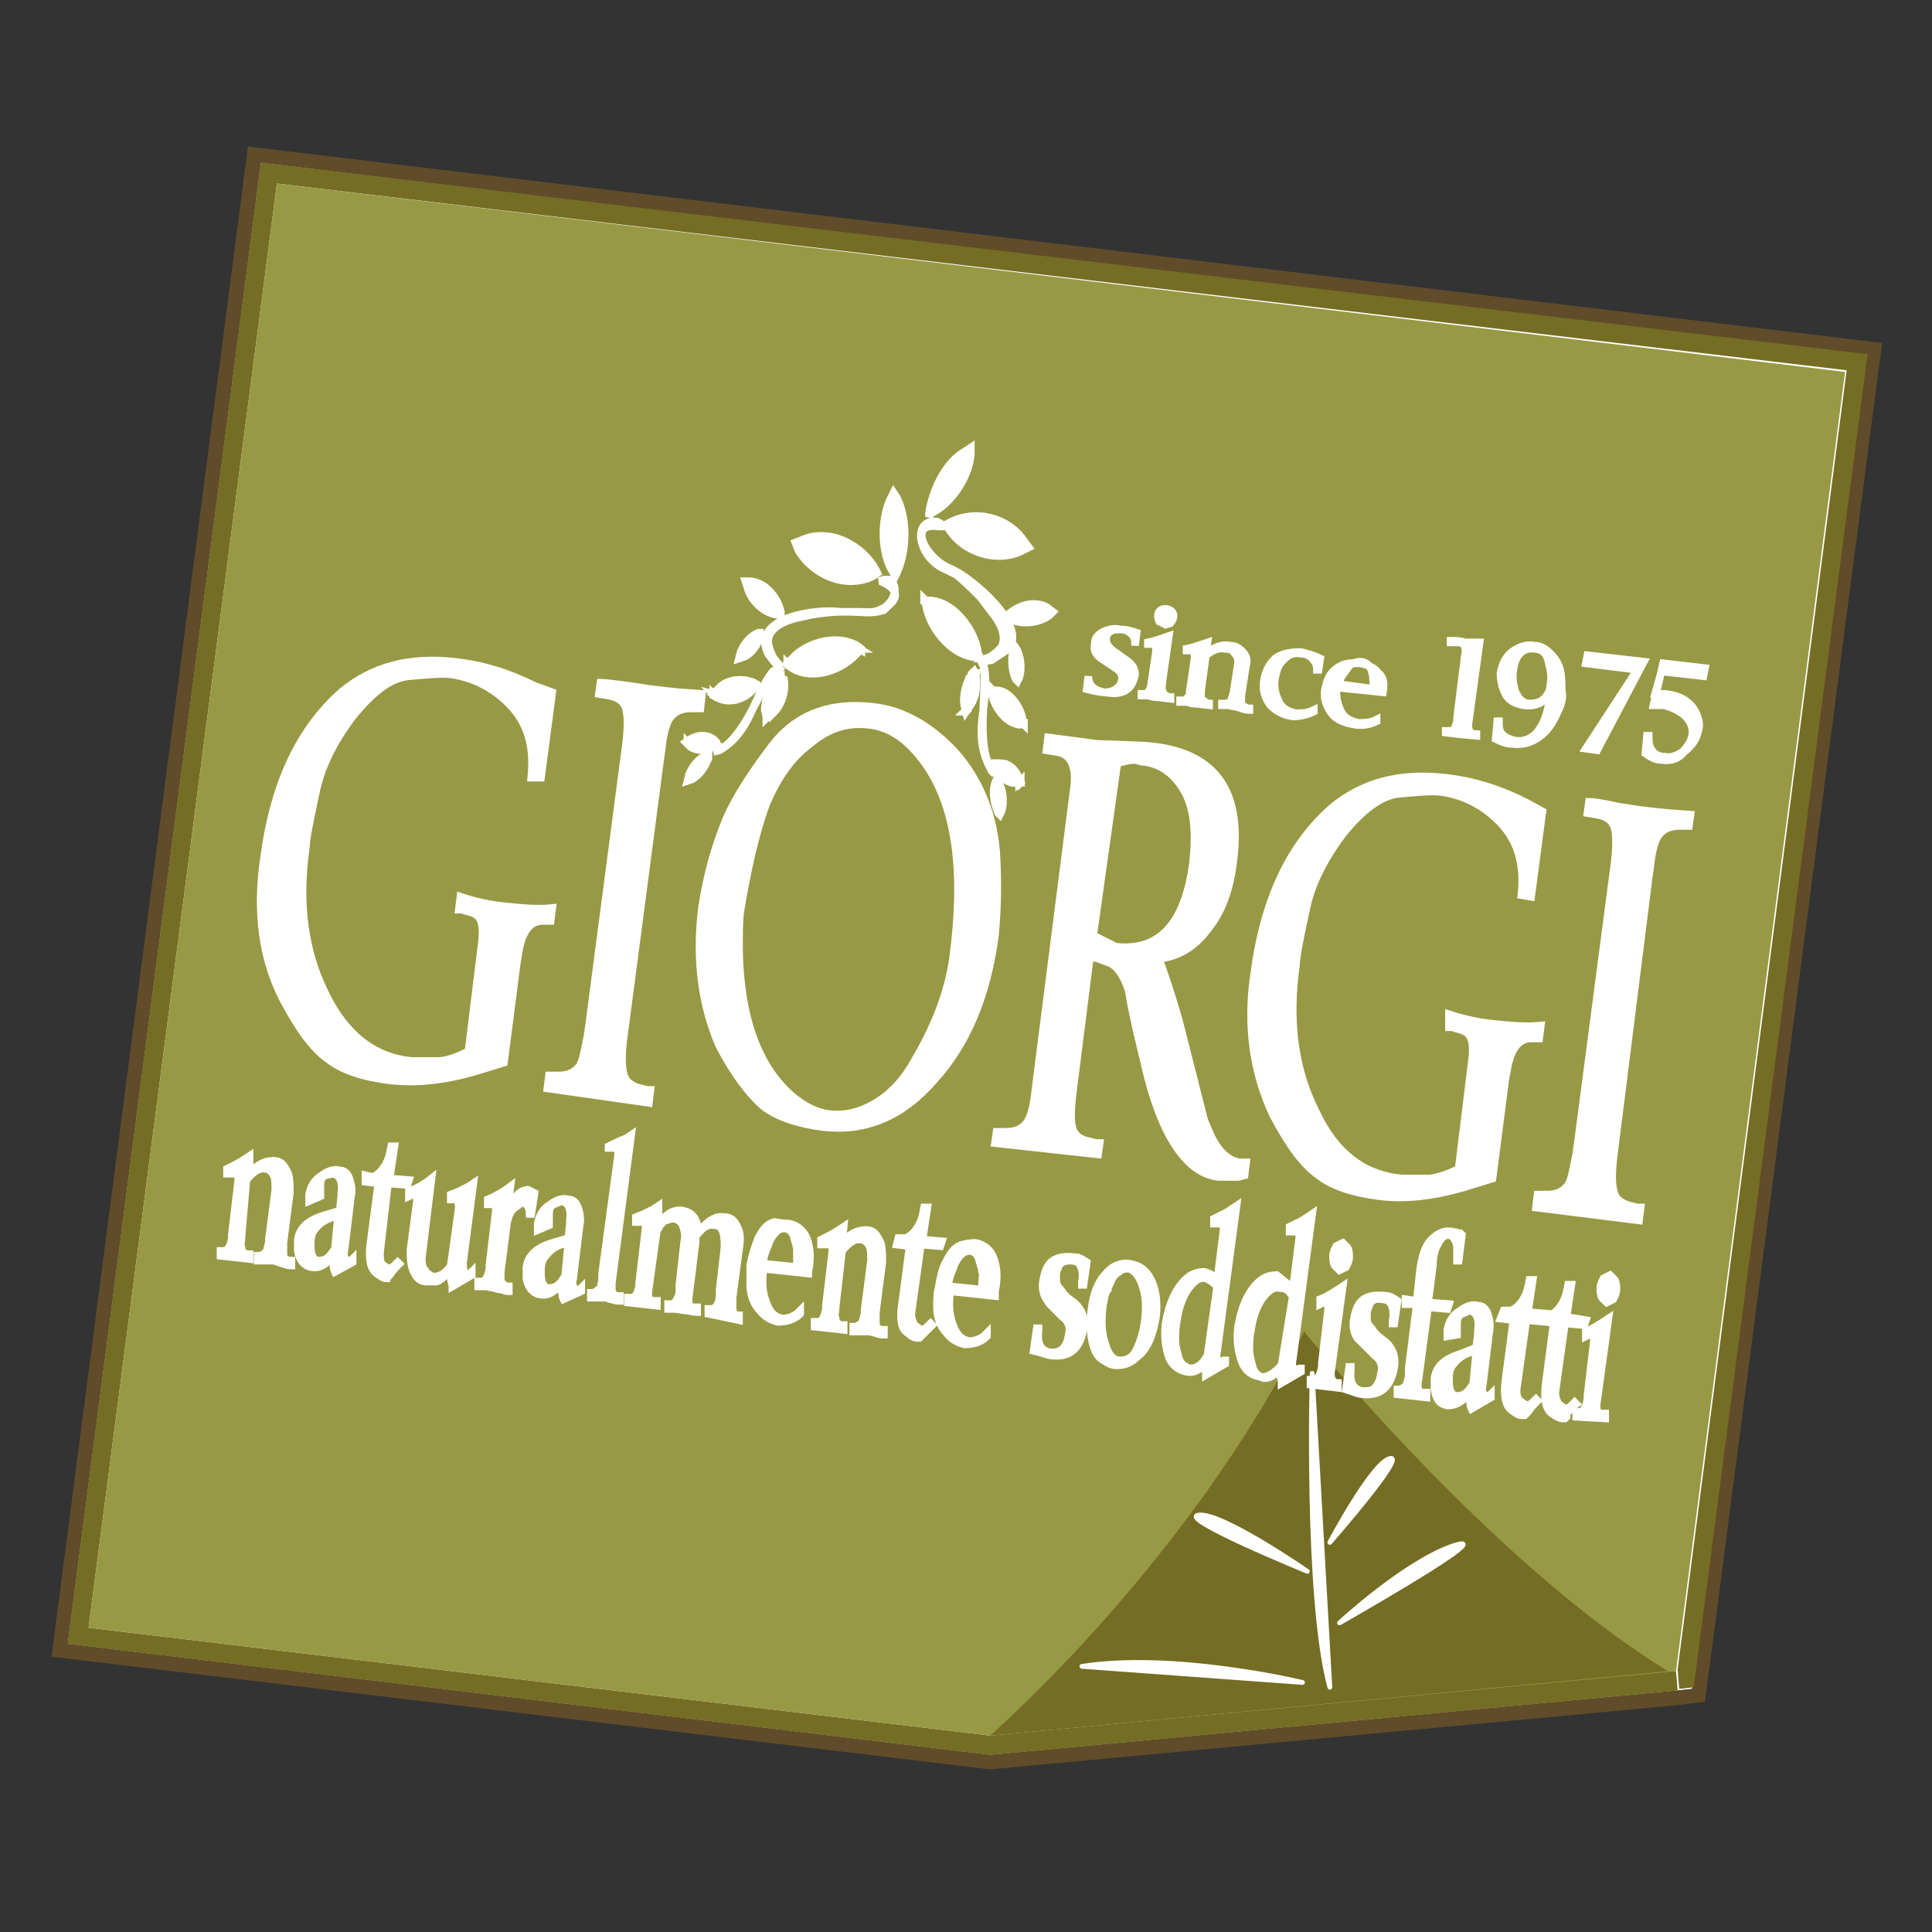 <?xml version="1.0" encoding="utf-8"?>
<!-- Generator: Adobe Illustrator 28.0.0, SVG Export Plug-In . SVG Version: 6.00 Build 0)  -->
<svg version="1.1" id="Livello_1" xmlns="http://www.w3.org/2000/svg" xmlns:xlink="http://www.w3.org/1999/xlink" x="0px" y="0px"
	 viewBox="0 0 120 120" style="enable-background:new 0 0 120 120;" xml:space="preserve">
<rect x="0" y="0" width="120" height="120" fill="#333333" stroke="none"/>
<style type="text/css">
	.st0{fill:#FFFFFF;}
	.st1{fill:#604C2A;}
	.st2{fill:#746D23;}
	.st3{fill:#989944;}
	.st4{fill:#6B5B22;}
	.st5{fill:none;stroke:#FFFFFF;stroke-width:0.296;stroke-linecap:round;stroke-linejoin:round;}
	.st6{fill:none;stroke:#FFFFFF;stroke-width:0.474;}
	.st7{fill-rule:evenodd;clip-rule:evenodd;fill:#FFFFFF;}
</style>
<g>
	<polyline class="st0" points="104.1,103.8 114.6,23.1 17.2,11.4 5.5,101.1 61.5,107.8 104.1,103.8 	"/>
	<polyline class="st0" points="104.1,103.8 102.9,103.6 113.3,24.1 18.2,12.8 6.8,100.1 61.5,106.6 104,102.6 104.1,103.8 
		102.9,103.6 104.1,103.8 104.2,105 61.5,109 4.2,102.1 16.2,10.1 115.9,22.1 105.1,104.9 104.2,105 104.1,103.8 	"/>
	<polyline class="st1" points="61.5,109.9 3.2,102.9 15.4,9.1 116.9,21.3 105.9,105.7 104.3,105.9 104.2,105 104.2,105 104.3,105.9 
		104.2,105 104.2,105 105.1,104.9 115.9,22.1 16.2,10.1 4.2,102.1 61.5,109 104.2,105 104.3,105.9 61.5,109.9 	"/>
	<path class="st2" d="M104.2,105l-0.1-1.2L104.2,105L104.2,105 M61.5,109l-57.3-6.9l12-92l99.8,11.9l-10.8,82.8l-0.9,0.1l-0.1-1.2
		l0.1,1.2l-0.1-1.2l10.5-80.7L17.2,11.4L5.5,101.1l56,6.7c0,0,0,0,0,0l42.1-4l0.5,0l0.1,1.2L61.5,109"/>
	<polyline class="st3" points="104.1,103.8 114.6,23.1 17.2,11.4 5.5,101.1 61.5,107.8 104.1,103.8 	"/>
	<polyline class="st4" points="61.5,107.8 61.5,107.8 61.5,107.8 103.6,103.8 61.5,107.8 	"/>
	<path class="st2" d="M61.5,107.8L61.5,107.8c0.2-0.2,12.2-10.6,19.5-25.1c0,0,11.5,14.3,22.6,21.1L61.5,107.8"/>
	<path class="st0" d="M81.5,85.3c0,0-0.4,14,1.1,19.5"/>
	<path class="st5" d="M81.5,85.3c0,0-0.4,14,1.1,19.5L81.5,85.3z"/>
	<path class="st0" d="M82.6,95.8c0,0,2.6-4.9,3.7-5.2C87.5,90.2,82.6,95.8,82.6,95.8"/>
	<path class="st5" d="M82.6,95.8c0,0,2.6-4.9,3.7-5.2C87.5,90.2,82.6,95.8,82.6,95.8z"/>
	<path class="st0" d="M83.2,100.8c0,0,4.1-3.8,7.1-4.8C93.4,95,83.2,100.8,83.2,100.8"/>
	<path class="st5" d="M83.2,100.8c0,0,4.1-3.8,7.1-4.8C93.4,95,83.2,100.8,83.2,100.8z"/>
	<path class="st0" d="M81.2,97.6c0,0-5.2-3.6-6.7-3.5C72.9,94.2,81.2,97.6,81.2,97.6"/>
	<path class="st5" d="M81.2,97.6c0,0-5.2-3.6-6.7-3.5C72.9,94.2,81.2,97.6,81.2,97.6z"/>
	<path class="st0" d="M80.9,104.5c0,0-7.9-1.9-13.7-1"/>
	<path class="st5" d="M80.9,104.5c0,0-7.9-1.9-13.7-1L80.9,104.5z"/>
	<path class="st0" d="M34.3,43l-0.7,5.3L33,48.3c0.2-1.9-0.2-3.4-1.4-4.6c-1-1-2.2-1.6-3.5-1.8c-0.6-0.1-1.5,0-2.7,0.1
		c-1.1,0.1-2.2,0.9-3.5,2.5c-1.2,1.6-2,3.2-2.3,4.8c-0.4,1.8-0.6,2.9-0.6,3.3c-0.5,3.5-0.1,6.5,1.2,9.1c1.2,2.5,3,4,5.4,4.2l0.4,0
		c0.1,0,0.5,0,1.2,0c0.5,0,1.1-0.2,1.9-0.6l0.8-6.5c0.1-0.7,0.1-1.2,0-1.5c-0.1-0.4-0.4-0.6-0.9-0.7l-0.3-0.1l-0.2,0l0.1-0.8
		c0.9,0.3,1.8,0.5,2.8,0.6c1,0.1,2,0.2,2.9,0.1l-0.1,0.8l-0.2,0l-0.3,0c-0.8,0-1.3,0.7-1.5,2l-0.1,0.6l-0.8,6.2l-1.3,0.4
		c-2.2,0.7-4.1,0.9-5.8,0.7c-1.6-0.2-2.9-0.6-3.8-1.3c-1-0.7-1.9-2-2.8-3.7c-1.3-2.5-1.7-5.5-1.2-8.8c0.6-4.6,2.2-8,4.8-10.3
		c1.9-1.6,4.2-2.2,7-1.9c1.8,0.2,3.4,0.7,5,1.5"/>
	<path class="st6" d="M34.3,43l-0.7,5.3L33,48.3c0.2-1.9-0.2-3.4-1.4-4.6c-1-1-2.2-1.6-3.5-1.8c-0.6-0.1-1.5,0-2.7,0.1
		c-1.1,0.1-2.2,0.9-3.5,2.5c-1.2,1.6-2,3.2-2.3,4.8c-0.4,1.8-0.6,2.9-0.6,3.3c-0.5,3.5-0.1,6.5,1.2,9.1c1.2,2.5,3,4,5.4,4.2l0.4,0
		c0.1,0,0.5,0,1.2,0c0.5,0,1.1-0.2,1.9-0.6l0.8-6.5c0.1-0.7,0.1-1.2,0-1.5c-0.1-0.4-0.4-0.6-0.9-0.7l-0.3-0.1l-0.2,0l0.1-0.8
		c0.9,0.3,1.8,0.5,2.8,0.6c1,0.1,2,0.2,2.9,0.1l-0.1,0.8l-0.2,0l-0.3,0c-0.8,0-1.3,0.7-1.5,2l-0.1,0.6l-0.8,6.2l-1.3,0.4
		c-2.2,0.7-4.1,0.9-5.8,0.7c-1.6-0.2-2.9-0.6-3.8-1.3c-1-0.7-1.9-2-2.8-3.7c-1.3-2.5-1.7-5.5-1.2-8.8c0.6-4.6,2.2-8,4.8-10.3
		c1.9-1.6,4.2-2.2,7-1.9c1.8,0.2,3.4,0.7,5,1.5L34.3,43z"/>
	<path class="st0" d="M34,67.6l0.1-0.8l0.2,0l0.4,0c0.6,0,1-0.2,1.3-0.6c0.2-0.3,0.3-0.9,0.5-1.9l0.1-0.7l2.3-17.5
		c0.1-0.9,0.1-1.6,0-2c-0.1-0.5-0.5-0.8-1.1-0.9l-0.6-0.1l0.1-0.7c0.3,0,0.9,0.1,1.8,0.2l1.3,0.2c0.1,0,0.7,0.1,1.8,0.2l1.4,0.1
		L43.5,44l-0.2,0l-0.4,0c-0.6,0-1,0.2-1.3,0.6c-0.2,0.3-0.4,0.9-0.5,1.9L41,47.2l-2.3,17.5c-0.1,1-0.1,1.7,0.1,2.2
		c0.1,0.3,0.5,0.6,1,0.7l0.4,0.1l0.2,0l-0.1,0.8"/>
	<path class="st6" d="M34,67.6l0.1-0.8l0.2,0l0.4,0c0.6,0,1-0.2,1.3-0.6c0.2-0.3,0.3-0.9,0.5-1.9l0.1-0.7l2.3-17.5
		c0.1-0.9,0.1-1.6,0-2c-0.1-0.5-0.5-0.8-1.1-0.9l-0.6-0.1l0.1-0.7c0.3,0,0.9,0.1,1.8,0.2l1.3,0.2c0.1,0,0.7,0.1,1.8,0.2l1.4,0.1
		L43.5,44l-0.2,0l-0.4,0c-0.6,0-1,0.2-1.3,0.6c-0.2,0.3-0.4,0.9-0.5,1.9L41,47.2l-2.3,17.5c-0.1,1-0.1,1.7,0.1,2.2
		c0.1,0.3,0.5,0.6,1,0.7l0.4,0.1l0.2,0l-0.1,0.8L34,67.6z"/>
	<path class="st0" d="M46,56.5c-0.1,0.6-0.1,1.5-0.1,2.6c0.1,4.2,1.2,7.1,3.2,8.9c0.8,0.7,1.6,1.1,2.4,1.2c1,0.1,1.9-0.1,2.9-0.7
		c1-0.6,1.8-1.5,2.4-2.6c1.3-2.2,2.1-4.3,2.4-6.4c0.7-5.3,0.2-9.2-1.6-11.9c-1.1-1.6-2.3-2.5-3.8-2.6c-1.2-0.1-2.3,0.2-3.5,1.2
		c-1.2,0.9-2,2.1-2.7,3.7C46.9,51.8,46.4,54.1,46,56.5 M43.6,56.4c0.3-2,0.8-3.8,1.5-5.5c0.6-1.4,1.6-2.9,2.8-4.5
		c1.5-2,3.6-2.8,6.3-2.5c1.9,0.2,3.6,1.2,5.1,2.8c1.6,1.8,2.5,4.1,2.6,6.7c0.1,2,0,3.6-0.1,4.7c-0.5,3.7-1.7,6.7-3.8,9
		c-2,2.3-4.3,3.2-6.9,2.9c-1.5-0.2-2.8-0.6-3.7-1.3c-0.9-0.8-1.8-2-2.7-3.7C43.6,62.5,43.2,59.6,43.6,56.4"/>
	<path class="st6" d="M43.6,56.4c0.3-2,0.8-3.8,1.5-5.5c0.6-1.4,1.6-2.9,2.8-4.5c1.5-2,3.6-2.8,6.3-2.5c1.9,0.2,3.6,1.2,5.1,2.8
		c1.6,1.8,2.5,4.1,2.6,6.7c0.1,2,0,3.6-0.1,4.7c-0.5,3.7-1.7,6.7-3.8,9c-2,2.3-4.3,3.2-6.9,2.9c-1.5-0.2-2.8-0.6-3.7-1.3
		c-0.9-0.8-1.8-2-2.7-3.7C43.6,62.5,43.2,59.6,43.6,56.4z"/>
	<path class="st6" d="M46,56.5c-0.1,0.6-0.1,1.5-0.1,2.6c0.1,4.2,1.2,7.1,3.2,8.9c0.8,0.7,1.6,1.1,2.4,1.2c1,0.1,1.9-0.1,2.9-0.7
		c1-0.6,1.8-1.5,2.4-2.6c1.3-2.2,2.1-4.3,2.4-6.4c0.7-5.3,0.2-9.2-1.6-11.9c-1.1-1.6-2.3-2.5-3.8-2.6c-1.2-0.1-2.3,0.2-3.5,1.2
		c-1.2,0.9-2,2.1-2.7,3.7C46.9,51.8,46.4,54.1,46,56.5z"/>
	<path class="st0" d="M67.9,58.1l0.4,0.2l1,0.5c2.7,0.3,4.3-1.4,4.8-5.2c0.2-1.8,0.1-3.3-0.5-4.4c-0.6-1.1-1.5-1.8-2.7-1.9l-0.4-0.1
		c-0.1,0-0.3,0-0.7,0.1l-0.4,0.1 M65,46.6l0.1-0.8l3,0.4l2.7,0.1c4.5,0.2,6.4,2.6,5.8,7.2c-0.2,1.7-0.7,3.1-1.5,4.1
		c-0.8,1.1-1.7,1.7-2.8,1.9L72,59.6c0.3,0.8,0.7,2,1.2,3.7l1.6,6.3l0.3,0.7c0.5,1.2,1.2,1.8,1.9,1.9l0.2,0l0.2,0L77.3,73l-0.4,0.1
		l-0.6,0c-0.1,0-0.3,0-0.6,0c-2-0.2-3.6-2.6-4.6-7l-0.5-2.1c-0.1-0.5-0.3-1.3-0.5-2.5c-0.3-0.9-0.7-1.5-1.2-1.7l-0.8-0.3l-0.1,0
		l-0.3-0.1l-1.1,8.7c-0.1,0.9-0.1,1.6,0,1.9c0.1,0.5,0.5,0.8,1.1,0.9l0.4,0.1l0.2,0l-0.1,0.7L61.8,71l0.1-0.7l0.2,0l0.4,0
		c0.6,0,1-0.2,1.3-0.6c0.2-0.3,0.4-0.9,0.5-1.9l0.1-0.8l2.3-18c0.2-1.4-0.2-2.2-1.1-2.3L65,46.6z"/>
	<path class="st6" d="M65,46.6l0.1-0.8l3,0.4l2.7,0.1c4.5,0.2,6.4,2.6,5.8,7.2c-0.2,1.7-0.7,3.1-1.5,4.1c-0.8,1.1-1.7,1.7-2.8,1.9
		L72,59.6c0.3,0.8,0.7,2,1.2,3.7l1.6,6.3l0.3,0.7c0.5,1.2,1.2,1.8,1.9,1.9l0.2,0l0.2,0L77.3,73l-0.4,0.1l-0.6,0c-0.1,0-0.3,0-0.6,0
		c-2-0.2-3.6-2.6-4.6-7l-0.5-2.1c-0.1-0.5-0.3-1.3-0.5-2.5c-0.3-0.9-0.7-1.5-1.2-1.7l-0.8-0.3l-0.1,0l-0.3-0.1l-1.1,8.7
		c-0.1,0.9-0.1,1.6,0,1.9c0.1,0.5,0.5,0.8,1.1,0.9l0.4,0.1l0.2,0l-0.1,0.7L61.8,71l0.1-0.7l0.2,0l0.4,0c0.6,0,1-0.2,1.3-0.6
		c0.2-0.3,0.4-0.9,0.5-1.9l0.1-0.8l2.3-18c0.2-1.4-0.2-2.2-1.1-2.3L65,46.6z"/>
	<path class="st6" d="M67.9,58.1l0.4,0.2l1,0.5c2.7,0.3,4.3-1.4,4.8-5.2c0.2-1.8,0.1-3.3-0.5-4.4c-0.6-1.1-1.5-1.8-2.7-1.9l-0.4-0.1
		c-0.1,0-0.3,0-0.7,0.1l-0.4,0.1L67.9,58.1z"/>
	<path class="st0" d="M95.8,50.4l-0.7,5.3l-0.6-0.1c0.2-1.9-0.2-3.4-1.4-4.6c-1-1-2.2-1.6-3.5-1.8c-0.6-0.1-1.5,0-2.7,0.1
		c-1.1,0.1-2.3,1-3.5,2.5c-1.2,1.6-2,3.2-2.3,4.8c-0.4,1.8-0.6,2.9-0.6,3.3c-0.5,3.5-0.1,6.5,1.2,9.1c1.2,2.6,3,4,5.4,4.2l0.4,0
		c0.1,0,0.5,0,1.2,0c0.4,0,1.1-0.2,1.9-0.6l0.8-6.5c0.1-0.7,0.1-1.2,0-1.5c-0.1-0.4-0.4-0.6-0.9-0.7l-0.3-0.1l-0.2,0L90,63
		c0.9,0.3,1.8,0.5,2.8,0.6c1,0.1,2,0.2,2.9,0.1l-0.1,0.8l-0.2,0l-0.3,0c-0.8,0-1.3,0.7-1.5,2L93.5,67l-0.8,6.2l-1.3,0.4
		c-2.2,0.7-4.1,0.9-5.7,0.7c-1.6-0.2-2.9-0.6-3.8-1.3c-1-0.7-1.9-2-2.8-3.7c-1.2-2.5-1.7-5.5-1.2-8.8c0.6-4.6,2.2-8,4.8-10.3
		c1.9-1.6,4.2-2.2,7-1.9c1.8,0.2,3.4,0.7,5,1.5"/>
	<path class="st6" d="M95.8,50.4l-0.7,5.3l-0.6-0.1c0.2-1.9-0.2-3.4-1.4-4.6c-1-1-2.2-1.6-3.5-1.8c-0.6-0.1-1.5,0-2.7,0.1
		c-1.1,0.1-2.3,1-3.5,2.5c-1.2,1.6-2,3.2-2.3,4.8c-0.4,1.8-0.6,2.9-0.6,3.3c-0.5,3.5-0.1,6.5,1.2,9.1c1.2,2.6,3,4,5.4,4.2l0.4,0
		c0.1,0,0.5,0,1.2,0c0.4,0,1.1-0.2,1.9-0.6l0.8-6.5c0.1-0.7,0.1-1.2,0-1.5c-0.1-0.4-0.4-0.6-0.9-0.7l-0.3-0.1l-0.2,0L90,63
		c0.9,0.3,1.8,0.5,2.8,0.6c1,0.1,2,0.2,2.9,0.1l-0.1,0.8l-0.2,0l-0.3,0c-0.8,0-1.3,0.7-1.5,2L93.5,67l-0.8,6.2l-1.3,0.4
		c-2.2,0.7-4.1,0.9-5.7,0.7c-1.6-0.2-2.9-0.6-3.8-1.3c-1-0.7-1.9-2-2.8-3.7c-1.2-2.5-1.7-5.5-1.2-8.8c0.6-4.6,2.2-8,4.8-10.3
		c1.9-1.6,4.2-2.2,7-1.9c1.8,0.2,3.4,0.7,5,1.5L95.8,50.4z"/>
	<path class="st0" d="M95.4,75l0.1-0.8l0.2,0l0.4,0c0.6,0,1-0.2,1.3-0.6c0.2-0.3,0.3-0.9,0.5-1.9L98,71l2.3-17.5
		c0.1-0.9,0.1-1.6,0-2c-0.1-0.5-0.5-0.8-1.1-0.9l-0.6-0.1l0.1-0.7c0.3,0,0.9,0.1,1.8,0.3l1.3,0.2c0.1,0,0.7,0.1,1.8,0.2l1.4,0.1
		l-0.1,0.7l-0.2,0l-0.4,0c-0.6,0-1,0.2-1.3,0.6c-0.2,0.3-0.4,0.9-0.5,1.9l-0.1,0.7L100.2,72c-0.1,1-0.1,1.7,0.1,2.2
		c0.1,0.3,0.5,0.6,1,0.7l0.4,0.1l0.2,0l-0.1,0.8"/>
	<path class="st6" d="M95.4,75l0.1-0.8l0.2,0l0.4,0c0.6,0,1-0.2,1.3-0.6c0.2-0.3,0.3-0.9,0.5-1.9L98,71l2.3-17.5
		c0.1-0.9,0.1-1.6,0-2c-0.1-0.5-0.5-0.8-1.1-0.9l-0.6-0.1l0.1-0.7c0.3,0,0.9,0.1,1.8,0.3l1.3,0.2c0.1,0,0.7,0.1,1.8,0.2l1.4,0.1
		l-0.1,0.7l-0.2,0l-0.4,0c-0.6,0-1,0.2-1.3,0.6c-0.2,0.3-0.4,0.9-0.5,1.9l-0.1,0.7L100.2,72c-0.1,1-0.1,1.7,0.1,2.2
		c0.1,0.3,0.5,0.6,1,0.7l0.4,0.1l0.2,0l-0.1,0.8L95.4,75z"/>
	<path class="st0" d="M14.1,72.9l0-0.3l0.4-0.2c0.4-0.2,0.7-0.4,1-0.6L15.5,73l0.1-0.2c0.4-0.5,0.9-0.7,1.4-0.7
		c0.4,0,0.6,0.2,0.8,0.6c0.2,0.3,0.2,0.8,0.2,1.4l-0.4,3.1c0,0.3,0,0.5,0,0.7c0,0.2,0.1,0.3,0.3,0.4l0.1,0l0.1,0l0,0.3
		c-0.1,0-0.2,0-0.5-0.1L17,78.3c-0.1,0-0.3,0-0.5,0c-0.2,0-0.4,0-0.5,0l0-0.3l0.2,0l0.3-0.2c0.1-0.1,0.1-0.3,0.2-0.6l0-0.2l0.4-3.1
		c0-0.4,0-0.7-0.1-0.9c-0.1-0.2-0.3-0.4-0.5-0.4c-0.4-0.1-0.8,0.2-1.2,0.7L15,76.8c0,0.3-0.1,0.6,0,0.7c0,0.2,0.1,0.3,0.3,0.4l0.2,0
		l0,0.3l-1.8-0.2l0-0.3l0.2,0c0.2,0,0.4-0.2,0.5-0.8l0-0.2l0.4-3.4c0-0.3-0.1-0.5-0.2-0.4l-0.1,0l0,0"/>
	<path class="st6" d="M14.1,72.9l0-0.3l0.4-0.2c0.4-0.2,0.7-0.4,1-0.6L15.5,73l0.1-0.2c0.4-0.5,0.9-0.7,1.4-0.7
		c0.4,0,0.6,0.2,0.8,0.6c0.2,0.3,0.2,0.8,0.2,1.4l-0.4,3.1c0,0.3,0,0.5,0,0.7c0,0.2,0.1,0.3,0.3,0.4l0.1,0l0.1,0l0,0.3
		c-0.1,0-0.2,0-0.5-0.1L17,78.3c-0.1,0-0.3,0-0.5,0c-0.2,0-0.4,0-0.5,0l0-0.3l0.2,0l0.3-0.2c0.1-0.1,0.1-0.3,0.2-0.6l0-0.2l0.4-3.1
		c0-0.4,0-0.7-0.1-0.9c-0.1-0.2-0.3-0.4-0.5-0.4c-0.4-0.1-0.8,0.2-1.2,0.7L15,76.8c0,0.3-0.1,0.6,0,0.7c0,0.2,0.1,0.3,0.3,0.4l0.2,0
		l0,0.3l-1.8-0.2l0-0.3l0.2,0c0.2,0,0.4-0.2,0.5-0.8l0-0.2l0.4-3.4c0-0.3-0.1-0.5-0.2-0.4l-0.1,0l0,0L14.1,72.9z"/>
	<path class="st0" d="M21,75.5c-0.7,0.2-1.1,0.4-1.4,0.8c-0.2,0.2-0.3,0.5-0.3,0.9c0,0.3,0,0.6,0.1,0.8c0.1,0.2,0.2,0.3,0.4,0.3
		c0.3,0,0.6-0.1,0.9-0.6l0.1-0.1 M21.1,75.2l0.1-0.9l0-0.2c0.1-0.7-0.1-1.1-0.5-1.2L20.2,73c-0.2,0.1-0.3,0.3-0.3,0.6
		c0,0.1,0,0.3,0,0.6l0,0.1l-0.7,0.3l0-0.4c0.1-0.5,0.3-0.9,0.8-1.2c0.4-0.3,0.8-0.4,1.1-0.3c0.3,0,0.5,0.2,0.6,0.5
		c0.1,0.3,0.2,0.7,0.1,1.1l-0.4,3.3c-0.1,0.4,0,0.6,0.2,0.7l0.2,0l0.1-0.1l0,0.2L20.8,79c-0.1-0.2-0.1-0.5-0.1-0.8l0-0.2
		c-0.5,0.6-0.9,0.8-1.4,0.7c-0.4-0.1-0.7-0.4-0.8-1c0-0.3,0-0.5,0-0.7c0.1-0.7,0.6-1.2,1.6-1.5L21.1,75.2z"/>
	<path class="st6" d="M21.1,75.2l0.1-0.9l0-0.2c0.1-0.7-0.1-1.1-0.5-1.2L20.2,73c-0.2,0.1-0.3,0.3-0.3,0.6c0,0.1,0,0.3,0,0.6l0,0.1
		l-0.7,0.3l0-0.4c0.1-0.5,0.3-0.9,0.8-1.2c0.4-0.3,0.8-0.4,1.1-0.3c0.3,0,0.5,0.2,0.6,0.5c0.1,0.3,0.2,0.7,0.1,1.1l-0.4,3.3
		c-0.1,0.4,0,0.6,0.2,0.7l0.2,0l0.1-0.1l0,0.2L20.8,79c-0.1-0.2-0.1-0.5-0.1-0.8l0-0.2c-0.5,0.6-0.9,0.8-1.4,0.7
		c-0.4-0.1-0.7-0.4-0.8-1c0-0.3,0-0.5,0-0.7c0.1-0.7,0.6-1.2,1.6-1.5L21.1,75.2z"/>
	<path class="st6" d="M21,75.5c-0.7,0.2-1.1,0.4-1.4,0.8c-0.2,0.2-0.3,0.5-0.3,0.9c0,0.3,0,0.6,0.1,0.8c0.1,0.2,0.2,0.3,0.4,0.3
		c0.3,0,0.6-0.1,0.9-0.6l0.1-0.1L21,75.5z"/>
	<path class="st0" d="M22.7,73l0.4,0.1c0.1,0,0.3-0.1,0.5-0.3c0.3-0.3,0.5-0.7,0.6-1.1l0.1-0.5l0.2,0l-0.3,2l1.2,0.1l-0.1,0.3
		l-1.2-0.1l-0.5,4.3c0,0.3,0,0.5,0.1,0.7l0.4,0.3l0.3-0.1l0.2-0.2l0.1-0.1l0,0l0.1,0.1c-0.2,0.2-0.4,0.4-0.6,0.7l-0.1,0.1l-0.1,0.1
		H24c-0.2,0-0.3-0.1-0.6-0.3c-0.4-0.3-0.5-0.9-0.4-1.8l0.5-3.8l-0.8-0.1"/>
	<path class="st6" d="M22.7,73l0.4,0.1c0.1,0,0.3-0.1,0.5-0.3c0.3-0.3,0.5-0.7,0.6-1.1l0.1-0.5l0.2,0l-0.3,2l1.2,0.1l-0.1,0.3
		l-1.2-0.1l-0.5,4.3c0,0.3,0,0.5,0.1,0.7l0.4,0.3l0.3-0.1l0.2-0.2l0.1-0.1l0,0l0.1,0.1c-0.2,0.2-0.4,0.4-0.6,0.7l-0.1,0.1l-0.1,0.1
		H24c-0.2,0-0.3-0.1-0.6-0.3c-0.4-0.3-0.5-0.9-0.4-1.8l0.5-3.8l-0.8-0.1L22.7,73z"/>
	<path class="st0" d="M25.4,74.3l0-0.3c0.5-0.2,0.9-0.4,1.4-0.8l-0.6,4.9c0,0.3,0,0.6,0.2,0.8c0.1,0.2,0.3,0.3,0.5,0.4
		c0.4,0,0.8-0.2,1.1-0.7l0.5-3.6c0-0.3-0.1-0.5-0.2-0.5l-0.1,0l0,0l-0.2,0l0-0.3l0.5-0.2c0.2-0.1,0.4-0.2,0.6-0.3l0.3-0.2l-0.6,4.6
		c-0.1,0.6,0,1,0.2,1l0.2,0l0.1-0.1l0,0.2l-1.2,0.7l0-0.1C28,79.6,28,79.4,28,79.1l0-0.1L27.9,79c-0.4,0.4-0.7,0.6-0.8,0.6l-0.4,0
		l-0.2,0c-0.4,0-0.6-0.2-0.8-0.6c-0.2-0.4-0.2-0.9-0.2-1.4l0.4-3c0-0.3-0.1-0.5-0.2-0.4l-0.1,0l0,0"/>
	<path class="st6" d="M25.4,74.3l0-0.3c0.5-0.2,0.9-0.4,1.4-0.8l-0.6,4.9c0,0.3,0,0.6,0.2,0.8c0.1,0.2,0.3,0.3,0.5,0.4
		c0.4,0,0.8-0.2,1.1-0.7l0.5-3.6c0-0.3-0.1-0.5-0.2-0.5l-0.1,0l0,0l-0.2,0l0-0.3l0.5-0.2c0.2-0.1,0.4-0.2,0.6-0.3l0.3-0.2l-0.6,4.6
		c-0.1,0.6,0,1,0.2,1l0.2,0l0.1-0.1l0,0.2l-1.2,0.7l0-0.1C28,79.6,28,79.4,28,79.1l0-0.1L27.9,79c-0.4,0.4-0.7,0.6-0.8,0.6l-0.4,0
		l-0.2,0c-0.4,0-0.6-0.2-0.8-0.6c-0.2-0.4-0.2-0.9-0.2-1.4l0.4-3c0-0.3-0.1-0.5-0.2-0.4l-0.1,0l0,0L25.4,74.3z"/>
	<path class="st0" d="M30.3,74.8l0-0.3c0.5-0.2,1-0.5,1.4-0.8l-0.2,1.5l0.1-0.2c0.4-0.8,0.8-1.1,1.2-1.1l0.4,0.2l-0.2,1.3l-0.1,0
		c0-0.4-0.2-0.7-0.5-0.7L32,75c-0.3,0.2-0.4,0.5-0.5,0.9l-0.4,3.1c0,0.3,0,0.5,0,0.6l0.3,0.3l0.1,0l0.1,0l0,0.3
		c-0.1,0-0.2,0-0.4-0.1c-0.1,0-0.2,0-0.5-0.1l-0.5-0.1l-0.5,0l0-0.3l0.1,0h0.1c0.2,0,0.4-0.2,0.5-0.8l0-0.2l0.4-3.4
		c0-0.3-0.1-0.5-0.2-0.4l-0.1,0l0,0"/>
	<path class="st6" d="M30.3,74.8l0-0.3c0.5-0.2,1-0.5,1.4-0.8l-0.2,1.5l0.1-0.2c0.4-0.8,0.8-1.1,1.2-1.1l0.4,0.2l-0.2,1.3l-0.1,0
		c0-0.4-0.2-0.7-0.5-0.7L32,75c-0.3,0.2-0.4,0.5-0.5,0.9l-0.4,3.1c0,0.3,0,0.5,0,0.6l0.3,0.3l0.1,0l0.1,0l0,0.3
		c-0.1,0-0.2,0-0.4-0.1c-0.1,0-0.2,0-0.5-0.1l-0.5-0.1l-0.5,0l0-0.3l0.1,0h0.1c0.2,0,0.4-0.2,0.5-0.8l0-0.2l0.4-3.4
		c0-0.3-0.1-0.5-0.2-0.4l-0.1,0l0,0L30.3,74.8z"/>
	<path class="st0" d="M35.3,77.2c-0.7,0.1-1.1,0.4-1.4,0.8c-0.2,0.2-0.3,0.5-0.3,0.9c0,0.3,0,0.6,0.1,0.8c0.1,0.2,0.2,0.3,0.4,0.3
		c0.3,0,0.6-0.1,0.9-0.6l0.1-0.1 M35.3,76.9l0.1-0.9l0-0.2c0.1-0.7-0.1-1.1-0.5-1.2l-0.5,0.2c-0.2,0.1-0.3,0.3-0.3,0.6
		c0,0.1,0,0.3,0,0.6l0,0.1l-0.7,0.3l0-0.4c0.1-0.5,0.3-0.9,0.8-1.2c0.4-0.3,0.8-0.4,1.1-0.3c0.3,0,0.5,0.2,0.6,0.5
		c0.1,0.3,0.2,0.7,0.1,1.1l-0.4,3.3c-0.1,0.4,0,0.6,0.2,0.7l0.2,0l0.1-0.1l0,0.2L35,80.7c-0.1-0.2-0.1-0.5-0.1-0.8l0-0.2
		c-0.5,0.6-0.9,0.8-1.4,0.7c-0.4-0.1-0.7-0.4-0.8-1c0-0.3,0-0.5,0-0.7c0.1-0.7,0.6-1.2,1.6-1.5L35.3,76.9z"/>
	<path class="st6" d="M35.3,76.9l0.1-0.9l0-0.2c0.1-0.7-0.1-1.1-0.5-1.2l-0.5,0.2c-0.2,0.1-0.3,0.3-0.3,0.6c0,0.1,0,0.3,0,0.6l0,0.1
		l-0.7,0.3l0-0.4c0.1-0.5,0.3-0.9,0.8-1.2c0.4-0.3,0.8-0.4,1.1-0.3c0.3,0,0.5,0.2,0.6,0.5c0.1,0.3,0.2,0.7,0.1,1.1l-0.4,3.3
		c-0.1,0.4,0,0.6,0.2,0.7l0.2,0l0.1-0.1l0,0.2L35,80.7c-0.1-0.2-0.1-0.5-0.1-0.8l0-0.2c-0.5,0.6-0.9,0.8-1.4,0.7
		c-0.4-0.1-0.7-0.4-0.8-1c0-0.3,0-0.5,0-0.7c0.1-0.7,0.6-1.2,1.6-1.5L35.3,76.9z"/>
	<path class="st6" d="M35.3,77.2c-0.7,0.1-1.1,0.4-1.4,0.8c-0.2,0.2-0.3,0.5-0.3,0.9c0,0.3,0,0.6,0.1,0.8c0.1,0.2,0.2,0.3,0.4,0.3
		c0.3,0,0.6-0.1,0.9-0.6l0.1-0.1L35.3,77.2z"/>
	<path class="st0" d="M37.8,71.2c0.2-0.1,0.6-0.3,1.1-0.5l0.3-0.2L38,79.7c0,0.3,0,0.5,0,0.6l0.3,0.2l0.1,0l0.1,0l0,0.3
		c-0.1,0-0.3,0-0.5-0.1c-0.2,0-0.3-0.1-0.4-0.1c-0.1,0-0.3,0-0.5,0l-0.4,0l0-0.3l0.1,0h0.1l0.4-0.3c0-0.1,0.1-0.3,0.1-0.7l0-0.2
		l1-7.4c0-0.3-0.1-0.5-0.2-0.4l-0.1,0l-0.1,0l-0.1,0l-0.1,0"/>
	<path class="st6" d="M37.8,71.2c0.2-0.1,0.6-0.3,1.1-0.5l0.3-0.2L38,79.7c0,0.3,0,0.5,0,0.6l0.3,0.2l0.1,0l0.1,0l0,0.3
		c-0.1,0-0.3,0-0.5-0.1c-0.2,0-0.3-0.1-0.4-0.1c-0.1,0-0.3,0-0.5,0l-0.4,0l0-0.3l0.1,0h0.1l0.4-0.3c0-0.1,0.1-0.3,0.1-0.7l0-0.2
		l1-7.4c0-0.3-0.1-0.5-0.2-0.4l-0.1,0l-0.1,0l-0.1,0l-0.1,0L37.8,71.2z"/>
	<path class="st0" d="M39.5,75.9l0-0.3l0.5-0.2c0.2-0.1,0.4-0.2,0.6-0.3l0.3-0.2L40.9,76l0.2-0.2c0.4-0.5,0.9-0.7,1.3-0.6
		c0.6,0.1,0.9,0.5,1,1.3l0.2-0.2c0.4-0.5,0.9-0.8,1.4-0.7c0.4,0,0.6,0.2,0.8,0.6c0.2,0.4,0.2,0.8,0.1,1.4l-0.4,3c0,0.3,0,0.5,0,0.7
		c0,0.2,0.1,0.3,0.3,0.4l0.1,0l0,0l0,0.3L44,81.6l0-0.3l0.1,0l0.1,0c0.2,0,0.4-0.2,0.5-0.7l0-0.2l0-0.3l0.3-2.6c0-0.4,0-0.7-0.1-1
		c-0.1-0.3-0.3-0.4-0.5-0.4c-0.5-0.1-0.8,0.2-1.2,0.7l0,0.2l0,0.2l-0.4,3.2c-0.1,0.5,0,0.8,0.3,0.8l0.2,0l0,0.3
		c-0.2,0-0.5-0.1-0.7-0.1l-0.7-0.1l-0.4,0l0-0.3l0.1,0l0.1,0c0.2,0,0.4-0.3,0.5-0.7l0-0.2l0-0.3l0.3-2.7c0.1-0.4,0-0.7-0.1-1
		c-0.1-0.2-0.3-0.4-0.6-0.4l-0.1,0c-0.1,0-0.2,0.1-0.4,0.1L41,76.1l-0.1,0.2l-0.1,0.1L40.3,80c-0.1,0.5,0,0.8,0.3,0.8l0.2,0l0,0.3
		l-1.8-0.2l0-0.3l0.1,0l0.1,0c0.3,0,0.4-0.3,0.5-0.7l0-0.2l0.4-3.4c0-0.3,0-0.5-0.2-0.4l-0.1,0l0,0"/>
	<path class="st6" d="M39.5,75.9l0-0.3l0.5-0.2c0.2-0.1,0.4-0.2,0.6-0.3l0.3-0.2L40.9,76l0.2-0.2c0.4-0.5,0.9-0.7,1.3-0.6
		c0.6,0.1,0.9,0.5,1,1.3l0.2-0.2c0.4-0.5,0.9-0.8,1.4-0.7c0.4,0,0.6,0.2,0.8,0.6c0.2,0.4,0.2,0.8,0.1,1.4l-0.4,3c0,0.3,0,0.5,0,0.7
		c0,0.2,0.1,0.3,0.3,0.4l0.1,0l0,0l0,0.3L44,81.6l0-0.3l0.1,0l0.1,0c0.2,0,0.4-0.2,0.5-0.7l0-0.2l0-0.3l0.3-2.6c0-0.4,0-0.7-0.1-1
		c-0.1-0.3-0.3-0.4-0.5-0.4c-0.5-0.1-0.8,0.2-1.2,0.7l0,0.2l0,0.2l-0.4,3.2c-0.1,0.5,0,0.8,0.3,0.8l0.2,0l0,0.3
		c-0.2,0-0.5-0.1-0.7-0.1l-0.7-0.1l-0.4,0l0-0.3l0.1,0l0.1,0c0.2,0,0.4-0.3,0.5-0.7l0-0.2l0-0.3l0.3-2.7c0.1-0.4,0-0.7-0.1-1
		c-0.1-0.2-0.3-0.4-0.6-0.4l-0.1,0c-0.1,0-0.2,0.1-0.4,0.1L41,76.1l-0.1,0.2l-0.1,0.1L40.3,80c-0.1,0.5,0,0.8,0.3,0.8l0.2,0l0,0.3
		l-1.8-0.2l0-0.3l0.1,0l0.1,0c0.3,0,0.4-0.3,0.5-0.7l0-0.2l0.4-3.4c0-0.3,0-0.5-0.2-0.4l-0.1,0l0,0L39.5,75.9z"/>
	<path class="st0" d="M47.5,78.5l2,0.2l0-0.1l0-0.2c0-0.4,0-0.7,0-0.8c0-0.2-0.1-0.4-0.2-0.8c-0.1-0.3-0.3-0.5-0.6-0.5
		c-0.3,0-0.6,0.2-0.9,0.8c-0.1,0.3-0.2,0.5-0.3,0.8l-0.1,0.4 M50.2,79.1l-2.8-0.3l0,0.1l0,0.1c-0.1,0.8,0,1.4,0.2,1.9
		c0.2,0.6,0.5,0.9,1,1c0.3,0,0.6-0.1,0.9-0.3l0.2-0.2l0,0.2c-0.4,0.4-0.9,0.5-1.4,0.5c-0.4-0.1-0.8-0.3-1.1-0.7
		c-0.4-0.4-0.6-1-0.6-1.6c0-0.5,0-0.9,0-1.2c0.1-0.6,0.3-1.2,0.5-1.7c0.3-0.6,0.6-0.9,1-1C48.6,76,48.9,76,49,76
		c0.5,0.1,0.9,0.4,1.1,0.9c0.2,0.5,0.3,1.2,0.1,2.1L50.2,79.1z"/>
	<path class="st6" d="M50.2,79.1l-2.8-0.3l0,0.1l0,0.1c-0.1,0.8,0,1.4,0.2,1.9c0.2,0.6,0.5,0.9,1,1c0.3,0,0.6-0.1,0.9-0.3l0.2-0.2
		l0,0.2c-0.4,0.4-0.9,0.5-1.4,0.5c-0.4-0.1-0.8-0.3-1.1-0.7c-0.4-0.4-0.6-1-0.6-1.6c0-0.5,0-0.9,0-1.2c0.1-0.6,0.3-1.2,0.5-1.7
		c0.3-0.6,0.6-0.9,1-1C48.6,76,48.9,76,49,76c0.5,0.1,0.9,0.4,1.1,0.9c0.2,0.5,0.3,1.2,0.1,2.1L50.2,79.1z"/>
	<path class="st6" d="M47.5,78.5l2,0.2l0-0.1l0-0.2c0-0.4,0-0.7,0-0.8c0-0.2-0.1-0.4-0.2-0.8c-0.1-0.3-0.3-0.5-0.6-0.5
		c-0.3,0-0.6,0.2-0.9,0.8c-0.1,0.3-0.2,0.5-0.3,0.8l-0.1,0.4L47.5,78.5z"/>
	<path class="st0" d="M51,77.3l0-0.3l0.4-0.2c0.4-0.2,0.7-0.4,1-0.6l-0.1,1.1l0.1-0.2c0.4-0.5,0.9-0.7,1.4-0.7
		c0.4,0,0.6,0.2,0.8,0.6c0.2,0.3,0.2,0.8,0.2,1.4l-0.4,3.1c0,0.3,0,0.5,0,0.7c0,0.2,0.1,0.3,0.3,0.4l0.1,0l0.1,0l0,0.3
		c-0.1,0-0.3,0-0.5-0.1l-0.4-0.1c-0.1,0-0.3,0-0.5,0c-0.2,0-0.4,0-0.5,0l0-0.3l0.2,0l0.3-0.2c0.1-0.1,0.1-0.3,0.2-0.6l0-0.2l0.4-3.1
		c0-0.4,0-0.7-0.1-0.9c-0.1-0.2-0.3-0.4-0.5-0.4c-0.4-0.1-0.8,0.2-1.2,0.7l-0.4,3.5c0,0.3-0.1,0.5,0,0.7c0,0.2,0.1,0.3,0.3,0.4
		l0.2,0l0,0.3l-1.8-0.2l0-0.3l0.2,0c0.2,0,0.4-0.2,0.5-0.8l0-0.2l0.4-3.4c0-0.3-0.1-0.5-0.2-0.4l-0.1,0l0,0"/>
	<path class="st6" d="M51,77.3l0-0.3l0.4-0.2c0.4-0.2,0.7-0.4,1-0.6l-0.1,1.1l0.1-0.2c0.4-0.5,0.9-0.7,1.4-0.7
		c0.4,0,0.6,0.2,0.8,0.6c0.2,0.3,0.2,0.8,0.2,1.4l-0.4,3.1c0,0.3,0,0.5,0,0.7c0,0.2,0.1,0.3,0.3,0.4l0.1,0l0.1,0l0,0.3
		c-0.1,0-0.3,0-0.5-0.1l-0.4-0.1c-0.1,0-0.3,0-0.5,0c-0.2,0-0.4,0-0.5,0l0-0.3l0.2,0l0.3-0.2c0.1-0.1,0.1-0.3,0.2-0.6l0-0.2l0.4-3.1
		c0-0.4,0-0.7-0.1-0.9c-0.1-0.2-0.3-0.4-0.5-0.4c-0.4-0.1-0.8,0.2-1.2,0.7l-0.4,3.5c0,0.3-0.1,0.5,0,0.7c0,0.2,0.1,0.3,0.3,0.4
		l0.2,0l0,0.3l-1.8-0.2l0-0.3l0.2,0c0.2,0,0.4-0.2,0.5-0.8l0-0.2l0.4-3.4c0-0.3-0.1-0.5-0.2-0.4l-0.1,0l0,0L51,77.3z"/>
	<path class="st0" d="M55.8,76.9l0.4,0c0.1,0,0.3-0.1,0.5-0.3c0.3-0.3,0.5-0.7,0.6-1.1l0.1-0.5l0.2,0l-0.3,2l1.2,0.1l-0.1,0.3
		l-1.2-0.1l-0.6,4.3c0,0.3,0.1,0.5,0.2,0.7l0.4,0.3l0.3-0.1l0.2-0.2l0.1-0.1l0,0l0.1,0.1c-0.2,0.2-0.4,0.4-0.6,0.6l-0.1,0.1
		l-0.1,0.1H57c-0.2,0-0.4-0.1-0.6-0.3C56,82.6,55.9,82,56,81.2l0.5-3.8l-0.8-0.1"/>
	<path class="st6" d="M55.8,76.9l0.4,0c0.1,0,0.3-0.1,0.5-0.3c0.3-0.3,0.5-0.7,0.6-1.1l0.1-0.5l0.2,0l-0.3,2l1.2,0.1l-0.1,0.3
		l-1.2-0.1l-0.6,4.3c0,0.3,0.1,0.5,0.2,0.7l0.4,0.3l0.3-0.1l0.2-0.2l0.1-0.1l0,0l0.1,0.1c-0.2,0.2-0.4,0.4-0.6,0.6l-0.1,0.1
		l-0.1,0.1H57c-0.2,0-0.4-0.1-0.6-0.3C56,82.6,55.9,82,56,81.2l0.5-3.8l-0.8-0.1L55.8,76.9z"/>
	<path class="st0" d="M59,79.9l2,0.2l0-0.1l0-0.2c0-0.4,0.1-0.7,0-0.8c0-0.2-0.1-0.4-0.2-0.8c-0.1-0.3-0.3-0.5-0.6-0.5
		c-0.3,0-0.6,0.2-0.9,0.8c-0.1,0.3-0.2,0.5-0.3,0.8l-0.1,0.4 M61.8,80.5L59,80.2l0,0.1l0,0.1c-0.1,0.8,0,1.4,0.2,1.9
		c0.2,0.6,0.5,0.9,1,1c0.3,0,0.6-0.1,0.9-0.3l0.2-0.2l0,0.2c-0.4,0.4-0.9,0.5-1.4,0.5c-0.4-0.1-0.8-0.3-1.1-0.7
		c-0.4-0.4-0.6-1-0.6-1.6c0-0.5,0-0.9,0.1-1.2c0.1-0.6,0.2-1.2,0.5-1.7c0.3-0.6,0.6-0.9,1-1c0.4-0.1,0.7-0.1,0.8-0.1
		c0.5,0.1,0.9,0.4,1.1,0.9c0.2,0.5,0.3,1.2,0.1,2.1L61.8,80.5z"/>
	<path class="st6" d="M61.8,80.5L59,80.2l0,0.1l0,0.1c-0.1,0.8,0,1.4,0.2,1.9c0.2,0.6,0.5,0.9,1,1c0.3,0,0.6-0.1,0.9-0.3l0.2-0.2
		l0,0.2c-0.4,0.4-0.9,0.5-1.4,0.5c-0.4-0.1-0.8-0.3-1.1-0.7c-0.4-0.4-0.6-1-0.6-1.6c0-0.5,0-0.9,0.1-1.2c0.1-0.6,0.2-1.2,0.5-1.7
		c0.3-0.6,0.6-0.9,1-1c0.4-0.1,0.7-0.1,0.8-0.1c0.5,0.1,0.9,0.4,1.1,0.9c0.2,0.5,0.3,1.2,0.1,2.1L61.8,80.5z"/>
	<path class="st6" d="M59,79.9l2,0.2l0-0.1l0-0.2c0-0.4,0.1-0.7,0-0.8c0-0.2-0.1-0.4-0.2-0.8c-0.1-0.3-0.3-0.5-0.6-0.5
		c-0.3,0-0.6,0.2-0.9,0.8c-0.1,0.3-0.2,0.5-0.3,0.8l-0.1,0.4L59,79.9z"/>
	<path class="st0" d="M64.2,83.9l0.2-1.4l0.1,0l0,0.2c-0.1,0.8,0.2,1.2,0.7,1.3l0.2,0c0.3,0,0.6-0.1,0.8-0.5l0.1-0.2l0.1-0.5
		c0.1-0.4-0.1-0.8-0.4-1l-0.6-0.6L65.2,81L65,80.7c-0.2-0.3-0.3-0.7-0.2-1.2c0.1-0.6,0.3-1,0.6-1.2c0.3-0.2,0.7-0.3,1.5-0.2
		c0.1,0,0.3,0.1,0.6,0.3l-0.2,1.4l-0.1,0l0-0.2c0.1-0.5,0-0.8-0.1-1c-0.1-0.2-0.3-0.3-0.6-0.3c-0.4,0-0.7,0.1-0.8,0.5
		c-0.1,0.2-0.1,0.4-0.1,0.5c0,0.3,0,0.5,0.2,0.7c0.1,0.1,0.2,0.3,0.4,0.5l0.1,0.1l0.4,0.3c0.5,0.4,0.7,1,0.6,1.6
		c-0.2,1.2-0.8,1.8-1.9,1.7c-0.2,0-0.5-0.1-0.8-0.2"/>
	<path class="st6" d="M64.2,83.9l0.2-1.4l0.1,0l0,0.2c-0.1,0.8,0.2,1.2,0.7,1.3l0.2,0c0.3,0,0.6-0.1,0.8-0.5l0.1-0.2l0.1-0.5
		c0.1-0.4-0.1-0.8-0.4-1l-0.6-0.6L65.2,81L65,80.7c-0.2-0.3-0.3-0.7-0.2-1.2c0.1-0.6,0.3-1,0.6-1.2c0.3-0.2,0.7-0.3,1.5-0.2
		c0.1,0,0.3,0.1,0.6,0.3l-0.2,1.4l-0.1,0l0-0.2c0.1-0.5,0-0.8-0.1-1c-0.1-0.2-0.3-0.3-0.6-0.3c-0.4,0-0.7,0.1-0.8,0.5
		c-0.1,0.2-0.1,0.4-0.1,0.5c0,0.3,0,0.5,0.2,0.7c0.1,0.1,0.2,0.3,0.4,0.5l0.1,0.1l0.4,0.3c0.5,0.4,0.7,1,0.6,1.6
		c-0.2,1.2-0.8,1.8-1.9,1.7c-0.2,0-0.5-0.1-0.8-0.2L64.2,83.9z"/>
	<path class="st0" d="M68.5,81.1c-0.1,0.8-0.1,1.6,0.1,2.2c0.2,0.8,0.5,1.2,1,1.2c0.4,0,0.8-0.2,1-0.7c0.2-0.4,0.4-1,0.5-1.7
		c0.1-0.8,0.1-1.5-0.1-2.1c-0.2-0.7-0.5-1.1-0.9-1.2c-0.2,0-0.4,0-0.6,0.2c-0.2,0.1-0.4,0.3-0.5,0.6c-0.1,0.2-0.2,0.4-0.2,0.5
		C68.6,80.3,68.6,80.7,68.5,81.1 M67.8,81.3c0.1-0.9,0.4-1.7,0.9-2.2c0.4-0.5,1-0.7,1.5-0.6c0.6,0.1,1,0.4,1.3,1
		c0.3,0.6,0.4,1.4,0.3,2.3c-0.2,1.1-0.5,2-1.2,2.5c-0.4,0.4-0.8,0.5-1.3,0.5c-0.3,0-0.6-0.2-0.9-0.4c-0.3-0.2-0.5-0.7-0.6-1.3
		C67.7,82.5,67.7,81.9,67.8,81.3"/>
	<path class="st6" d="M67.8,81.3c0.1-0.9,0.4-1.7,0.9-2.2c0.4-0.5,1-0.7,1.5-0.6c0.6,0.1,1,0.4,1.3,1c0.3,0.6,0.4,1.4,0.3,2.3
		c-0.2,1.1-0.5,2-1.2,2.5c-0.4,0.4-0.8,0.5-1.3,0.5c-0.3,0-0.6-0.2-0.9-0.4c-0.3-0.2-0.5-0.7-0.6-1.3C67.7,82.5,67.7,81.9,67.8,81.3
		z"/>
	<path class="st6" d="M68.5,81.1c-0.1,0.8-0.1,1.6,0.1,2.2c0.2,0.8,0.5,1.2,1,1.2c0.4,0,0.8-0.2,1-0.7c0.2-0.4,0.4-1,0.5-1.7
		c0.1-0.8,0.1-1.5-0.1-2.1c-0.2-0.7-0.5-1.1-0.9-1.2c-0.2,0-0.4,0-0.6,0.2c-0.2,0.1-0.4,0.3-0.5,0.6c-0.1,0.2-0.2,0.4-0.2,0.5
		C68.6,80.3,68.6,80.7,68.5,81.1z"/>
	<path class="st0" d="M75.6,79.9l-0.1-0.1c-0.2-0.2-0.4-0.3-0.6-0.4c-0.4-0.1-0.8,0.2-1.2,0.8c-0.3,0.5-0.5,1.1-0.6,1.8
		C73,82.5,73,82.9,73,83.2c0,0.4,0.1,0.7,0.2,1.1c0.1,0.4,0.4,0.6,0.7,0.7c0.3,0,0.6-0.1,0.9-0.5l0.2-0.3 M75.6,79.6l0.4-3.2
		c0-0.3-0.1-0.5-0.2-0.4l-0.1,0l-0.1,0l-0.1,0l-0.1,0l0-0.3l0.4-0.2l0.4-0.2l0.3-0.2l0.3-0.2l-1.2,9c-0.1,0.4,0,0.6,0.2,0.7l0.2-0.1
		l0.1,0l0,0l0,0.2l-1.2,0.7l0-0.2C75,85.2,75,85,75,84.7l0-0.1l0,0l-0.1,0.1c-0.4,0.4-0.8,0.6-1.2,0.5c-0.5-0.1-0.9-0.4-1.1-0.9
		c-0.2-0.6-0.3-1.3-0.2-2.1c0.2-1.2,0.6-2.1,1.2-2.7c0.4-0.4,0.8-0.5,1.2-0.5C75.2,79.1,75.5,79.3,75.6,79.6"/>
	<path class="st6" d="M75.6,79.6l0.4-3.2c0-0.3-0.1-0.5-0.2-0.4l-0.1,0l-0.1,0l-0.1,0l-0.1,0l0-0.3l0.4-0.2l0.4-0.2l0.3-0.2l0.3-0.2
		l-1.2,9c-0.1,0.4,0,0.6,0.2,0.7l0.2-0.1l0.1,0l0,0l0,0.2l-1.2,0.7l0-0.2C75,85.2,75,85,75,84.7l0-0.1l0,0l-0.1,0.1
		c-0.4,0.4-0.8,0.6-1.2,0.5c-0.5-0.1-0.9-0.4-1.1-0.9c-0.2-0.6-0.3-1.3-0.2-2.1c0.2-1.2,0.6-2.1,1.2-2.7c0.4-0.4,0.8-0.5,1.2-0.5
		C75.2,79.1,75.5,79.3,75.6,79.6z"/>
	<path class="st6" d="M75.6,79.9l-0.1-0.1c-0.2-0.2-0.4-0.3-0.6-0.4c-0.4-0.1-0.8,0.2-1.2,0.8c-0.3,0.5-0.5,1.1-0.6,1.8
		C73,82.5,73,82.9,73,83.2c0,0.4,0.1,0.7,0.2,1.1c0.1,0.4,0.4,0.6,0.7,0.7c0.3,0,0.6-0.1,0.9-0.5l0.2-0.3L75.6,79.9z"/>
	<path class="st0" d="M80.3,80.5l-0.1-0.1C80,80.1,79.8,80,79.5,80c-0.4-0.1-0.8,0.2-1.2,0.8c-0.3,0.5-0.5,1.1-0.6,1.8
		c-0.1,0.5-0.1,0.9-0.1,1.2c0,0.4,0.1,0.7,0.2,1.1c0.1,0.4,0.4,0.6,0.7,0.7c0.3,0,0.6-0.1,0.9-0.5l0.2-0.3 M80.3,80.1l0.4-3.2
		c0-0.3-0.1-0.5-0.2-0.4l-0.1,0l-0.1,0l-0.1,0l-0.1,0l0-0.3l0.4-0.2l0.4-0.2l0.3-0.2l0.3-0.2l-1.2,9c-0.1,0.4,0,0.6,0.2,0.7l0.2-0.1
		l0.1,0l0,0l0,0.2l-1.2,0.7l0-0.2c-0.1-0.2-0.1-0.4-0.1-0.7l0-0.1l0,0l-0.1,0.1c-0.4,0.4-0.8,0.6-1.2,0.5c-0.5-0.1-0.9-0.4-1.1-1
		c-0.2-0.6-0.3-1.3-0.2-2.1c0.2-1.2,0.6-2.1,1.2-2.7c0.4-0.4,0.8-0.5,1.2-0.5C79.9,79.7,80.1,79.8,80.3,80.1"/>
	<path class="st6" d="M80.3,80.1l0.4-3.2c0-0.3-0.1-0.5-0.2-0.4l-0.1,0l-0.1,0l-0.1,0l-0.1,0l0-0.3l0.4-0.2l0.4-0.2l0.3-0.2l0.3-0.2
		l-1.2,9c-0.1,0.4,0,0.6,0.2,0.7l0.2-0.1l0.1,0l0,0l0,0.2l-1.2,0.7l0-0.2c-0.1-0.2-0.1-0.4-0.1-0.7l0-0.1l0,0l-0.1,0.1
		c-0.4,0.4-0.8,0.6-1.2,0.5c-0.5-0.1-0.9-0.4-1.1-1c-0.2-0.6-0.3-1.3-0.2-2.1c0.2-1.2,0.6-2.1,1.2-2.7c0.4-0.4,0.8-0.5,1.2-0.5
		C79.9,79.7,80.1,79.8,80.3,80.1z"/>
	<path class="st6" d="M80.3,80.5l-0.1-0.1C80,80.1,79.8,80,79.5,80c-0.4-0.1-0.8,0.2-1.2,0.8c-0.3,0.5-0.5,1.1-0.6,1.8
		c-0.1,0.5-0.1,0.9-0.1,1.2c0,0.4,0.1,0.7,0.2,1.1c0.1,0.4,0.4,0.6,0.7,0.7c0.3,0,0.6-0.1,0.9-0.5l0.2-0.3L80.3,80.5z"/>
	<path class="st0" d="M82.8,78c0-0.2,0.1-0.4,0.2-0.6l0.4-0.2l0.3,0.3c0.1,0.2,0.1,0.4,0.1,0.6c0,0.2-0.1,0.4-0.2,0.6l-0.4,0.2
		l-0.3-0.3C82.8,78.4,82.8,78.2,82.8,78 M82,81l0-0.3c0.3-0.1,0.8-0.4,1.4-0.8l-0.7,5.1c-0.1,0.5,0,0.8,0.3,0.9l0.1,0l0,0l0,0.3
		L81.4,86l0-0.3l0.2,0c0.2,0,0.4-0.2,0.5-0.8l0-0.2l0.4-3.4c0-0.3-0.1-0.5-0.2-0.4l-0.1,0l0,0L82,81z"/>
	<path class="st6" d="M82,81l0-0.3c0.3-0.1,0.8-0.4,1.4-0.8l-0.7,5.1c-0.1,0.5,0,0.8,0.3,0.9l0.1,0l0,0l0,0.3L81.4,86l0-0.3l0.2,0
		c0.2,0,0.4-0.2,0.5-0.8l0-0.2l0.4-3.4c0-0.3-0.1-0.5-0.2-0.4l-0.1,0l0,0L82,81z"/>
	<path class="st6" d="M82.8,78c0-0.2,0.1-0.4,0.2-0.6l0.4-0.2l0.3,0.3c0.1,0.2,0.1,0.4,0.1,0.6c0,0.2-0.1,0.4-0.2,0.6l-0.4,0.2
		l-0.3-0.3C82.8,78.4,82.8,78.2,82.8,78z"/>
	<path class="st0" d="M83.6,86.3l0.2-1.4l0.1,0l0,0.2c-0.1,0.8,0.2,1.2,0.7,1.3l0.2,0c0.4,0,0.6-0.1,0.8-0.5l0.1-0.2l0.1-0.5
		c0.1-0.4-0.1-0.8-0.4-1l-0.6-0.6l-0.3-0.3l-0.2-0.2c-0.2-0.3-0.3-0.7-0.2-1.2c0.1-0.6,0.3-1,0.6-1.2c0.3-0.2,0.7-0.3,1.5-0.2
		c0.1,0,0.3,0.1,0.6,0.3l-0.2,1.4l-0.1,0l0-0.2c0.1-0.5,0-0.8-0.1-1c-0.1-0.2-0.3-0.3-0.6-0.3c-0.4-0.1-0.7,0.1-0.8,0.5
		c-0.1,0.2-0.1,0.4-0.1,0.5c0,0.3,0,0.5,0.2,0.7c0.1,0.1,0.2,0.3,0.4,0.5l0.1,0.1l0.4,0.3c0.5,0.4,0.7,1,0.6,1.6
		c-0.2,1.2-0.8,1.8-1.9,1.7c-0.3,0-0.5-0.1-0.8-0.2"/>
	<path class="st6" d="M83.6,86.3l0.2-1.4l0.1,0l0,0.2c-0.1,0.8,0.2,1.2,0.7,1.3l0.2,0c0.4,0,0.6-0.1,0.8-0.5l0.1-0.2l0.1-0.5
		c0.1-0.4-0.1-0.8-0.4-1l-0.6-0.6l-0.3-0.3l-0.2-0.2c-0.2-0.3-0.3-0.7-0.2-1.2c0.1-0.6,0.3-1,0.6-1.2c0.3-0.2,0.7-0.3,1.5-0.2
		c0.1,0,0.3,0.1,0.6,0.3l-0.2,1.4l-0.1,0l0-0.2c0.1-0.5,0-0.8-0.1-1c-0.1-0.2-0.3-0.3-0.6-0.3c-0.4-0.1-0.7,0.1-0.8,0.5
		c-0.1,0.2-0.1,0.4-0.1,0.5c0,0.3,0,0.5,0.2,0.7c0.1,0.1,0.2,0.3,0.4,0.5l0.1,0.1l0.4,0.3c0.5,0.4,0.7,1,0.6,1.6
		c-0.2,1.2-0.8,1.8-1.9,1.7c-0.3,0-0.5-0.1-0.8-0.2L83.6,86.3z"/>
	<path class="st0" d="M87.3,81l0-0.3l0.7,0.1l0.2-1.9c0.1-0.8,0.3-1.5,0.7-1.9c0.4-0.4,0.8-0.6,1.3-0.5l0.5,0.1l0.1,0.1l-0.2,1.6
		l-0.1,0l0-0.2c0-0.2,0-0.5,0-0.7c-0.1-0.4-0.2-0.6-0.5-0.7c-0.3,0-0.5,0.2-0.7,0.6c-0.2,0.3-0.3,0.8-0.3,1.3l-0.3,2.3L90,81
		l-0.1,0.3l-1.2-0.1l-0.6,4.5c-0.1,0.5,0,0.8,0.3,0.8l0.2,0l0,0.3l-1.8-0.2l0-0.3l0.2,0l0.3-0.2c0.1-0.1,0.1-0.3,0.2-0.6l0-0.2
		l0-0.3l0.5-4"/>
	<path class="st6" d="M87.3,81l0-0.3l0.7,0.1l0.2-1.9c0.1-0.8,0.3-1.5,0.7-1.9c0.4-0.4,0.8-0.6,1.3-0.5l0.5,0.1l0.1,0.1l-0.2,1.6
		l-0.1,0l0-0.2c0-0.2,0-0.5,0-0.7c-0.1-0.4-0.2-0.6-0.5-0.7c-0.3,0-0.5,0.2-0.7,0.6c-0.2,0.3-0.3,0.8-0.3,1.3l-0.3,2.3L90,81
		l-0.1,0.3l-1.2-0.1l-0.6,4.5c-0.1,0.5,0,0.8,0.3,0.8l0.2,0l0,0.3l-1.8-0.2l0-0.3l0.2,0l0.3-0.2c0.1-0.1,0.1-0.3,0.2-0.6l0-0.2
		l0-0.3l0.5-4L87.3,81z"/>
	<path class="st0" d="M91.7,83.9c-0.6,0.1-1.1,0.4-1.4,0.8c-0.2,0.2-0.3,0.5-0.3,0.9c0,0.3,0,0.6,0.1,0.8c0.1,0.2,0.2,0.3,0.4,0.3
		c0.3,0,0.6-0.1,0.9-0.6l0.1-0.1 M91.7,83.7l0.1-0.9l0-0.2c0.1-0.7-0.1-1.1-0.5-1.2l-0.5,0.2c-0.2,0.1-0.3,0.3-0.3,0.6
		c0,0.1,0,0.3,0,0.6l0,0.1L89.9,83l0-0.4c0.1-0.5,0.3-0.9,0.8-1.2c0.4-0.3,0.8-0.4,1.1-0.3c0.3,0,0.5,0.2,0.6,0.5
		c0.1,0.3,0.2,0.7,0.1,1.1L92.1,86c-0.1,0.4,0,0.6,0.2,0.7l0.2,0l0.1-0.1l0,0.2l-1.2,0.7c-0.1-0.2-0.1-0.5-0.1-0.8l0-0.2
		c-0.5,0.6-0.9,0.8-1.4,0.8c-0.5-0.1-0.7-0.4-0.8-1c0-0.3,0-0.5,0-0.7c0.1-0.7,0.6-1.2,1.6-1.5L91.7,83.7z"/>
	<path class="st6" d="M91.7,83.7l0.1-0.9l0-0.2c0.1-0.7-0.1-1.1-0.5-1.2l-0.5,0.2c-0.2,0.1-0.3,0.3-0.3,0.6c0,0.1,0,0.3,0,0.6l0,0.1
		L89.9,83l0-0.4c0.1-0.5,0.3-0.9,0.8-1.2c0.4-0.3,0.8-0.4,1.1-0.3c0.3,0,0.5,0.2,0.6,0.5c0.1,0.3,0.2,0.7,0.1,1.1L92.1,86
		c-0.1,0.4,0,0.6,0.2,0.7l0.2,0l0.1-0.1l0,0.2l-1.2,0.7c-0.1-0.2-0.1-0.5-0.1-0.8l0-0.2c-0.5,0.6-0.9,0.8-1.4,0.8
		c-0.5-0.1-0.7-0.4-0.8-1c0-0.3,0-0.5,0-0.7c0.1-0.7,0.6-1.2,1.6-1.5L91.7,83.7z"/>
	<path class="st6" d="M91.7,83.9c-0.6,0.1-1.1,0.4-1.4,0.8c-0.2,0.2-0.3,0.5-0.3,0.9c0,0.3,0,0.6,0.1,0.8c0.1,0.2,0.2,0.3,0.4,0.3
		c0.3,0,0.6-0.1,0.9-0.6l0.1-0.1L91.7,83.9z"/>
	<path class="st0" d="M93.4,81.4l0.4,0c0.1,0,0.3-0.1,0.5-0.3c0.3-0.3,0.5-0.7,0.6-1.1l0.1-0.5l0.2,0l-0.3,2l1.2,0.1L96,82.1
		l-1.2-0.1l-0.6,4.3c0,0.3,0,0.5,0.2,0.7l0.4,0.3l0.3-0.1l0.2-0.2l0.1-0.1l0,0l0.1,0.1c-0.2,0.2-0.4,0.4-0.6,0.7l-0.1,0.1l-0.1,0.1
		l-0.2,0c-0.2,0-0.3-0.1-0.6-0.3c-0.4-0.3-0.5-0.9-0.4-1.8l0.5-3.8l-0.8-0.1"/>
	<path class="st6" d="M93.4,81.4l0.4,0c0.1,0,0.3-0.1,0.5-0.3c0.3-0.3,0.5-0.7,0.6-1.1l0.1-0.5l0.2,0l-0.3,2l1.2,0.1L96,82.1
		l-1.2-0.1l-0.6,4.3c0,0.3,0,0.5,0.2,0.7l0.4,0.3l0.3-0.1l0.2-0.2l0.1-0.1l0,0l0.1,0.1c-0.2,0.2-0.4,0.4-0.6,0.7l-0.1,0.1l-0.1,0.1
		l-0.2,0c-0.2,0-0.3-0.1-0.6-0.3c-0.4-0.3-0.5-0.9-0.4-1.8l0.5-3.8l-0.8-0.1L93.4,81.4z"/>
	<path class="st0" d="M95.8,81.7l0.4,0c0.1,0,0.3-0.1,0.5-0.3c0.3-0.3,0.5-0.7,0.6-1.1l0.1-0.5l0.2,0l-0.3,2l1.2,0.2l-0.1,0.3
		l-1.2-0.1l-0.6,4.3c0,0.3,0.1,0.5,0.2,0.7l0.4,0.3l0.3-0.1l0.2-0.2l0.1-0.1l0,0l0.1,0.1c-0.3,0.2-0.4,0.4-0.6,0.6L97.3,88l-0.1,0.1
		H97c-0.1,0-0.3-0.1-0.6-0.3c-0.4-0.3-0.5-0.9-0.4-1.8l0.5-3.8L95.7,82"/>
	<path class="st6" d="M95.8,81.7l0.4,0c0.1,0,0.3-0.1,0.5-0.3c0.3-0.3,0.5-0.7,0.6-1.1l0.1-0.5l0.2,0l-0.3,2l1.2,0.2l-0.1,0.3
		l-1.2-0.1l-0.6,4.3c0,0.3,0.1,0.5,0.2,0.7l0.4,0.3l0.3-0.1l0.2-0.2l0.1-0.1l0,0l0.1,0.1c-0.3,0.2-0.4,0.4-0.6,0.6L97.3,88l-0.1,0.1
		H97c-0.1,0-0.3-0.1-0.6-0.3c-0.4-0.3-0.5-0.9-0.4-1.8l0.5-3.8L95.7,82L95.8,81.7z"/>
	<path class="st0" d="M99.4,80c0-0.2,0.1-0.4,0.2-0.6l0.4-0.2l0.3,0.3c0.1,0.2,0.1,0.4,0.1,0.6c0,0.2-0.1,0.4-0.2,0.6l-0.4,0.2
		l-0.3-0.3C99.4,80.4,99.4,80.2,99.4,80 M98.5,83l0-0.3c0.3-0.1,0.8-0.4,1.4-0.8l-0.7,5.1c-0.1,0.5,0,0.8,0.3,0.8l0.1,0l0.1,0l0,0.3
		L97.9,88l0-0.3l0.2,0c0.2,0,0.4-0.2,0.5-0.8l0-0.2l0.4-3.4c0-0.3-0.1-0.5-0.2-0.4l-0.1,0l0,0L98.5,83z"/>
	<path class="st6" d="M98.5,83l0-0.3c0.3-0.1,0.8-0.4,1.4-0.8l-0.7,5.1c-0.1,0.5,0,0.8,0.3,0.8l0.1,0l0.1,0l0,0.3L97.9,88l0-0.3
		l0.2,0c0.2,0,0.4-0.2,0.5-0.8l0-0.2l0.4-3.4c0-0.3-0.1-0.5-0.2-0.4l-0.1,0l0,0L98.5,83z"/>
	<path class="st6" d="M99.4,80c0-0.2,0.1-0.4,0.2-0.6l0.4-0.2l0.3,0.3c0.1,0.2,0.1,0.4,0.1,0.6c0,0.2-0.1,0.4-0.2,0.6l-0.4,0.2
		l-0.3-0.3C99.4,80.4,99.4,80.2,99.4,80z"/>
	<path class="st0" d="M68.6,43c-0.3,0-0.7-0.1-1.1-0.2l0.1-0.8l0,0C67.6,42.6,68,42.9,68.6,43c0.5,0,0.8-0.2,1-0.5l0.1-0.3
		c0-0.3-0.1-0.5-0.4-0.7l-0.6-0.4l-0.3-0.2c-0.3-0.2-0.5-0.5-0.4-0.9c0-0.4,0.2-0.6,0.6-0.8c0.3-0.1,0.6-0.2,1-0.1
		c0.4,0,0.7,0.1,1,0.2l-0.1,0.8l0,0l0,0c0-0.3,0-0.5-0.2-0.7c-0.2-0.2-0.4-0.3-0.7-0.3c-0.2,0-0.5,0-0.6,0.1
		c-0.2,0.1-0.3,0.3-0.3,0.5c0,0.3,0.2,0.6,0.7,0.9l0.4,0.3c0.5,0.3,0.7,0.6,0.7,1C70.3,42.9,69.7,43.2,68.6,43"/>
	<path class="st6" d="M68.6,43c-0.3,0-0.7-0.1-1.1-0.2l0.1-0.8l0,0C67.6,42.6,68,42.9,68.6,43c0.5,0,0.8-0.2,1-0.5l0.1-0.3
		c0-0.3-0.1-0.5-0.4-0.7l-0.6-0.4l-0.3-0.2c-0.3-0.2-0.5-0.5-0.4-0.9c0-0.4,0.2-0.6,0.6-0.8c0.3-0.1,0.6-0.2,1-0.1
		c0.4,0,0.7,0.1,1,0.2l-0.1,0.8l0,0l0,0c0-0.3,0-0.5-0.2-0.7c-0.2-0.2-0.4-0.3-0.7-0.3c-0.2,0-0.5,0-0.6,0.1
		c-0.2,0.1-0.3,0.3-0.3,0.5c0,0.3,0.2,0.6,0.7,0.9l0.4,0.3c0.5,0.3,0.7,0.6,0.7,1C70.3,42.9,69.7,43.2,68.6,43z"/>
	<path class="st0" d="M71.8,43.3c0,0-0.2,0-0.5-0.1l-0.4,0l0-0.1c0.2,0,0.3,0,0.4-0.1c0.1-0.1,0.1-0.2,0.2-0.4l0-0.1l0.3-2
		c0-0.3,0-0.5-0.2-0.5l-0.3,0l0-0.1c0.5-0.1,1-0.3,1.3-0.4l-0.4,2.8c0,0.3-0.1,0.5,0,0.6c0,0.2,0.2,0.3,0.4,0.4l0.1,0l0,0.1
		 M72.4,38.8L72,38.6c-0.5-1.2,1.5-0.9,0.7,0.1L72.4,38.8"/>
	<path class="st6" d="M72.4,38.8L72,38.6c-0.5-1.2,1.5-0.9,0.7,0.1L72.4,38.8z"/>
	<path class="st6" d="M71.8,43.3c0,0-0.2,0-0.5-0.1l-0.4,0l0-0.1c0.2,0,0.3,0,0.4-0.1c0.1-0.1,0.1-0.2,0.2-0.4l0-0.1l0.3-2
		c0-0.3,0-0.5-0.2-0.5l-0.3,0l0-0.1c0.5-0.1,1-0.3,1.3-0.4l-0.4,2.8c0,0.3-0.1,0.5,0,0.6c0,0.2,0.2,0.3,0.4,0.4l0.1,0l0,0.1
		L71.8,43.3z"/>
	<path class="st0" d="M76.8,43.9c0,0-0.2,0-0.5-0.1l-0.4,0l0-0.1c0.2,0,0.4,0,0.5-0.1c0.1-0.1,0.1-0.3,0.2-0.5l0.3-1.9
		c0-0.2,0-0.4-0.2-0.6c-0.1-0.2-0.3-0.3-0.6-0.3c-0.4-0.1-0.8,0.1-1.2,0.4l-0.3,2.2l0,0.5l0.4,0.3l0.1,0l0,0.1l-0.9-0.1
		c0,0-0.2,0-0.5-0.1l-0.4,0v-0.1c0.2,0,0.4,0,0.4-0.1c0.1-0.1,0.2-0.2,0.2-0.4l0-0.1l0.3-2c0-0.3,0-0.5-0.2-0.5l-0.3,0l0-0.1
		c0.5-0.1,1-0.3,1.3-0.4l-0.1,0.7c0.5-0.4,1-0.6,1.5-0.5c0.4,0,0.6,0.2,0.8,0.4c0.2,0.2,0.3,0.5,0.2,0.8l-0.3,1.9c0,0.2,0,0.4,0,0.5
		c0,0.1,0.2,0.2,0.4,0.3l0.1,0l0,0.1c-0.1,0-0.2,0-0.5-0.1"/>
	<path class="st6" d="M76.8,43.9c0,0-0.2,0-0.5-0.1l-0.4,0l0-0.1c0.2,0,0.4,0,0.5-0.1c0.1-0.1,0.1-0.3,0.2-0.5l0.3-1.9
		c0-0.2,0-0.4-0.2-0.6c-0.1-0.2-0.3-0.3-0.6-0.3c-0.4-0.1-0.8,0.1-1.2,0.4l-0.3,2.2l0,0.5l0.4,0.3l0.1,0l0,0.1l-0.9-0.1
		c0,0-0.2,0-0.5-0.1l-0.4,0v-0.1c0.2,0,0.4,0,0.4-0.1c0.1-0.1,0.2-0.2,0.2-0.4l0-0.1l0.3-2c0-0.3,0-0.5-0.2-0.5l-0.3,0l0-0.1
		c0.5-0.1,1-0.3,1.3-0.4l-0.1,0.7c0.5-0.4,1-0.6,1.5-0.5c0.4,0,0.6,0.2,0.8,0.4c0.2,0.2,0.3,0.5,0.2,0.8l-0.3,1.9c0,0.2,0,0.4,0,0.5
		c0,0.1,0.2,0.2,0.4,0.3l0.1,0l0,0.1c-0.1,0-0.2,0-0.5-0.1L76.8,43.9z"/>
	<path class="st0" d="M80.3,44.5c-0.6-0.1-1-0.3-1.4-0.7c-0.3-0.4-0.5-0.9-0.4-1.5c0.1-0.6,0.3-1,0.7-1.4c0.4-0.3,0.9-0.4,1.6-0.4
		c0.4,0.1,0.8,0.2,1.2,0.4l-0.1,0.7l-0.1,0c0-0.3-0.1-0.5-0.3-0.7c-0.2-0.2-0.4-0.3-0.7-0.3c-0.5-0.1-0.8,0.1-1.1,0.4
		c-0.3,0.3-0.4,0.6-0.5,1.1c-0.1,0.5,0,1,0.2,1.4c0.2,0.5,0.6,0.7,1.1,0.8c0.4,0,0.7,0,1.1-0.2l0,0.1C81.2,44.4,80.7,44.5,80.3,44.5
		"/>
	<path class="st6" d="M80.3,44.5c-0.6-0.1-1-0.3-1.4-0.7c-0.3-0.4-0.5-0.9-0.4-1.5c0.1-0.6,0.3-1,0.7-1.4c0.4-0.3,0.9-0.4,1.6-0.4
		c0.4,0.1,0.8,0.2,1.2,0.4l-0.1,0.7l-0.1,0c0-0.3-0.1-0.5-0.3-0.7c-0.2-0.2-0.4-0.3-0.7-0.3c-0.5-0.1-0.8,0.1-1.1,0.4
		c-0.3,0.3-0.4,0.6-0.5,1.1c-0.1,0.5,0,1,0.2,1.4c0.2,0.5,0.6,0.7,1.1,0.8c0.4,0,0.7,0,1.1-0.2l0,0.1C81.2,44.4,80.7,44.5,80.3,44.5
		z"/>
	<path class="st0" d="M85.3,42.7c0-0.4,0-0.7-0.1-1c-0.1-0.4-0.4-0.6-0.7-0.6c-0.3,0-0.6,0.1-0.8,0.4c-0.2,0.3-0.4,0.5-0.5,0.8
		l0,0.2l2.2,0.3 M85.9,43l-2.9-0.3l0,0.1l0,0.1c0,0.5,0.1,0.9,0.3,1.3c0.2,0.4,0.6,0.6,1.1,0.7c0.3,0,0.7,0,1.1-0.2l0,0.1
		c-0.4,0.2-0.9,0.3-1.4,0.2c-0.6-0.1-1.1-0.3-1.4-0.7c-0.3-0.4-0.5-0.9-0.4-1.5c0.1-0.4,0.2-0.8,0.5-1.1c0.3-0.3,0.7-0.5,1.1-0.5
		c0.2,0,0.4,0,0.6,0c0.5,0.1,0.9,0.3,1.1,0.6C85.9,42,86,42.4,85.9,43L85.9,43z"/>
	<path class="st6" d="M85.9,43l-2.9-0.3l0,0.1l0,0.1c0,0.5,0.1,0.9,0.3,1.3c0.2,0.4,0.6,0.6,1.1,0.7c0.3,0,0.7,0,1.1-0.2l0,0.1
		c-0.4,0.2-0.9,0.3-1.4,0.2c-0.6-0.1-1.1-0.3-1.4-0.7c-0.3-0.4-0.5-0.9-0.4-1.5c0.1-0.4,0.2-0.8,0.5-1.1c0.3-0.3,0.7-0.5,1.1-0.5
		c0.2,0,0.4,0,0.6,0c0.5,0.1,0.9,0.3,1.1,0.6C85.9,42,86,42.4,85.9,43L85.9,43z"/>
	<path class="st6" d="M85.3,42.7c0-0.4,0-0.7-0.1-1c-0.1-0.4-0.4-0.6-0.7-0.6c-0.3,0-0.6,0.1-0.8,0.4c-0.2,0.3-0.4,0.5-0.5,0.8
		l0,0.2l2.2,0.3L85.3,42.7z"/>
	<path class="st0" d="M90.6,45.6l-0.8-0.1l0-0.1c0.2,0,0.4,0,0.5-0.1c0.1-0.1,0.1-0.2,0.2-0.5l0-0.2l0.5-4c0.1-0.4-0.1-0.7-0.4-0.7
		c0,0-0.2,0-0.5,0l0-0.1c0.3,0,0.6,0,0.9,0.1l0.9,0L91.2,45c0,0.4,0.1,0.6,0.5,0.6l0,0.1"/>
	<path class="st6" d="M90.6,45.6l-0.8-0.1l0-0.1c0.2,0,0.4,0,0.5-0.1c0.1-0.1,0.1-0.2,0.2-0.5l0-0.2l0.5-4c0.1-0.4-0.1-0.7-0.4-0.7
		c0,0-0.2,0-0.5,0l0-0.1c0.3,0,0.6,0,0.9,0.1l0.9,0L91.2,45c0,0.4,0.1,0.6,0.5,0.6l0,0.1L90.6,45.6z"/>
	<path class="st0" d="M95.3,40.3c-0.7-0.1-1.2,0.4-1.3,1.3c-0.1,0.5,0,0.9,0.1,1.3c0.2,0.5,0.5,0.8,0.9,0.8c0.4,0,0.7-0.1,0.9-0.3
		c0.2-0.2,0.4-0.5,0.4-0.9c0.1-0.5,0-0.9-0.1-1.3C96.1,40.6,95.8,40.3,95.3,40.3 M96.8,44.1c-0.3,0.7-0.6,1.2-1.1,1.6
		c-0.5,0.4-1.1,0.6-1.8,0.5c-0.3,0-0.6-0.1-1-0.3l0.1-1.1l0.1,0c0,0.3,0,0.6,0.2,0.8c0.2,0.2,0.4,0.3,0.8,0.4
		c0.6,0.1,1.2-0.2,1.5-0.7c0.3-0.4,0.5-1,0.6-1.6l0-0.2l0-0.3c-0.4,0.5-0.9,0.7-1.6,0.6c-0.5-0.1-0.9-0.3-1.1-0.7
		c-0.2-0.4-0.3-0.8-0.3-1.3c0.1-0.5,0.3-1,0.7-1.3c0.4-0.3,0.9-0.5,1.4-0.4c0.4,0,0.7,0.2,1,0.5c0.3,0.3,0.5,0.6,0.6,1
		c0.1,0.4,0.1,0.8,0.1,1.3C97.1,43.3,97,43.7,96.8,44.1"/>
	<path class="st6" d="M96.8,44.1c-0.3,0.7-0.6,1.2-1.1,1.6c-0.5,0.4-1.1,0.6-1.8,0.5c-0.3,0-0.6-0.1-1-0.3l0.1-1.1l0.1,0
		c0,0.3,0,0.6,0.2,0.8c0.2,0.2,0.4,0.3,0.8,0.4c0.6,0.1,1.2-0.2,1.5-0.7c0.3-0.4,0.5-1,0.6-1.6l0-0.2l0-0.3
		c-0.4,0.5-0.9,0.7-1.6,0.6c-0.5-0.1-0.9-0.3-1.1-0.7c-0.2-0.4-0.3-0.8-0.3-1.3c0.1-0.5,0.3-1,0.7-1.3c0.4-0.3,0.9-0.5,1.4-0.4
		c0.4,0,0.7,0.2,1,0.5c0.3,0.3,0.5,0.6,0.6,1c0.1,0.4,0.1,0.8,0.1,1.3C97.1,43.3,97,43.7,96.8,44.1z"/>
	<path class="st6" d="M95.3,40.3c-0.7-0.1-1.2,0.4-1.3,1.3c-0.1,0.5,0,0.9,0.1,1.3c0.2,0.5,0.5,0.8,0.9,0.8c0.4,0,0.7-0.1,0.9-0.3
		c0.2-0.2,0.4-0.5,0.4-0.9c0.1-0.5,0-0.9-0.1-1.3C96.1,40.6,95.8,40.3,95.3,40.3z"/>
	<polyline class="st0" points="99.2,46.6 98.5,46.5 101.7,41.6 98.5,41.2 98.6,40.7 102.1,41.1 	"/>
	<polygon class="st6" points="99.2,46.6 98.5,46.5 101.7,41.6 98.5,41.2 98.6,40.7 102.1,41.1 	"/>
	<path class="st0" d="M103.2,47.2c-0.4,0-0.7-0.2-1-0.4l0.1-1.1l0.1,0c0,0.3,0,0.6,0.2,0.9c0.2,0.3,0.5,0.4,0.8,0.4
		c0.4,0.1,0.8-0.1,1.1-0.3c0.3-0.3,0.5-0.6,0.6-1c0.1-0.5-0.1-0.9-0.5-1.3c-0.4-0.3-0.8-0.5-1.3-0.6c-0.2,0-0.4,0-0.6,0l0.6-2.6
		l2.6,0.3l-0.1,0.5l-2.6-0.3l-0.4,1.4c0.3,0,0.4,0,0.5,0l0.1,0c1.1,0.1,1.7,0.6,2,1.3c0.1,0.3,0.2,0.6,0.1,0.9
		c-0.1,0.6-0.4,1-0.9,1.4C104.3,47.1,103.8,47.3,103.2,47.2"/>
	<path class="st6" d="M103.2,47.2c-0.4,0-0.7-0.2-1-0.4l0.1-1.1l0.1,0c0,0.3,0,0.6,0.2,0.9c0.2,0.3,0.5,0.4,0.8,0.4
		c0.4,0.1,0.8-0.1,1.1-0.3c0.3-0.3,0.5-0.6,0.6-1c0.1-0.5-0.1-0.9-0.5-1.3c-0.4-0.3-0.8-0.5-1.3-0.6c-0.2,0-0.4,0-0.6,0l0.6-2.6
		l2.6,0.3l-0.1,0.5l-2.6-0.3l-0.4,1.4c0.3,0,0.4,0,0.5,0l0.1,0c1.1,0.1,1.7,0.6,2,1.3c0.1,0.3,0.2,0.6,0.1,0.9
		c-0.1,0.6-0.4,1-0.9,1.4C104.3,47.1,103.8,47.3,103.2,47.2z"/>
	<path class="st7" d="M62.5,38.3l0.2-0.2c0.6-0.5,1.5-0.8,2.3-0.4l0.4,0.3l-0.2,0.2c-0.7,0.6-1.7,0.8-2.5,0.3L62.5,38.3"/>
	<path class="st6" d="M62.5,38.3l0.2-0.2c0.6-0.5,1.5-0.8,2.3-0.4l0.4,0.3l-0.2,0.2C64.6,38.7,63.3,38.9,62.5,38.3L62.5,38.3z"/>
	<path class="st7" d="M57.7,32.1l0-0.2c0.2-1.4,1-3.2,2.3-3.9l0.3-0.2l0,0.4c-0.2,1.4-1.1,2.9-2.3,3.7L57.9,32"/>
	<path class="st6" d="M57.7,32.1l0-0.2c0.2-1.4,1-3.2,2.3-3.9l0.3-0.2l0,0.4c-0.1,1.4-1.2,3.1-2.5,3.7L57.7,32.1z"/>
	<path class="st7" d="M63,40.1L63,40.1c0.4,0.5,0.5,1.4,0.3,2l-0.1,0.2l-0.1-0.1c-0.4-0.5-0.4-1.3-0.2-1.9L63,40.1"/>
	<path class="st6" d="M63,40.1L63,40.1c0.4,0.5,0.5,1.4,0.3,2l-0.1,0.2l-0.1-0.1C62.8,41.6,62.8,40.7,63,40.1L63,40.1z"/>
	<path class="st7" d="M61.9,48.4L61.9,48.4c0.4,0.5,0.5,1.4,0.3,2l-0.1,0.2l-0.1-0.1c-0.4-0.5-0.4-1.3-0.2-1.9L61.9,48.4"/>
	<path class="st6" d="M61.9,48.4L61.9,48.4c0.4,0.5,0.5,1.4,0.3,2l-0.1,0.2l-0.1-0.1C61.7,49.8,61.6,49,61.9,48.4L61.9,48.4z"/>
	<path class="st7" d="M58.7,32.6l0.2-0.1c1.6-0.9,3.7-0.4,4.7,1.1l0.3,0.4l-0.4,0.2C61.9,35,60,34.4,59,33l-0.2-0.2"/>
	<path class="st6" d="M58.7,32.6l0.2-0.1c1.6-0.9,3.7-0.4,4.7,1.1l0.3,0.4l-0.4,0.2c-1.6,0.8-3.7,0.1-4.6-1.4L58.7,32.6z"/>
	<path class="st7" d="M57.5,37.3l0,0.2c0.2,1.4,1.4,3,2.9,3.3l0.4,0l-0.1-0.5c-0.3-1.4-1.4-2.8-2.8-3l-0.2,0"/>
	<path class="st6" d="M57.5,37.3l0,0.2c0.2,1.4,1.4,3,2.9,3.3l0.4,0l-0.1-0.5c-0.3-1.4-1.6-3-3-3L57.5,37.3z"/>
	<path class="st7" d="M60.7,40.8L60.7,40.8l-0.3-0.1c-1.5-0.2-2.6-1.8-2.8-3.2l0-0.2l-0.1,0l0,0.2c0.3,1.4,1.4,3.1,3,3.3L60.7,40.8
		l0.1,0L60.7,40.8l0.1,0.1l0-0.1"/>
	<path class="st6" d="M60.7,40.8L60.7,40.8l-0.3-0.1c-1.5-0.2-2.6-1.8-2.8-3.2l0-0.2l-0.1,0l0,0.2c0.3,1.4,1.4,3.1,3,3.3L60.7,40.8
		l0.1,0L60.7,40.8l0.1,0.1l0-0.1L60.7,40.8z"/>
	<path class="st7" d="M57.5,37.3L57.5,37.3l0.1,0.1c1.5,0.1,2.7,1.6,3,3l0.1,0.5l0.1,0l-0.1-0.5c-0.3-1.4-1.5-3-3.1-3.1L57.5,37.3
		l-0.1,0L57.5,37.3l-0.1-0.1v0.1"/>
	<path class="st6" d="M57.5,37.3L57.5,37.3l0.1,0.1c1.5,0.1,2.7,1.6,3,3l0.1,0.5l0.1,0l-0.1-0.5c-0.3-1.4-1.5-3-3.1-3.1L57.5,37.3
		l-0.1,0L57.5,37.3l-0.1-0.1v0.1L57.5,37.3z"/>
	<path class="st7" d="M61.6,42.9l0,0.1c0.1,0.8,0.8,1.8,1.7,1.9l0.2,0l0-0.3c-0.1-0.8-0.8-1.6-1.6-1.8L61.6,42.9"/>
	<path class="st6" d="M61.6,42.9l0,0.1c0.1,0.8,0.8,1.8,1.7,1.9l0.2,0l0-0.3C63.3,43.8,62.6,42.9,61.6,42.9L61.6,42.9z"/>
	<path class="st7" d="M63.5,44.9L63.5,44.9l-0.2-0.1c-0.9-0.1-1.5-1-1.6-1.8l0-0.1l-0.1,0l0,0.1c0.1,0.8,0.8,1.9,1.7,2L63.5,44.9
		l0.1,0L63.5,44.9l0.1,0.1l0-0.1"/>
	<path class="st6" d="M63.5,44.9L63.5,44.9l-0.2-0.1c-0.9-0.1-1.5-1-1.6-1.8l0-0.1l-0.1,0l0,0.1c0.1,0.8,0.8,1.9,1.7,2L63.5,44.9
		l0.1,0L63.5,44.9l0.1,0.1l0-0.1L63.5,44.9z"/>
	<path class="st7" d="M61.7,42.9L61.7,42.9L61.7,42.9c0.9,0.1,1.6,1,1.7,1.8l0,0.3l0.1,0l0-0.3C63.4,43.8,62.5,42.7,61.7,42.9
		l-0.1,0L61.7,42.9l-0.1-0.1l0,0.1"/>
	<path class="st6" d="M61.7,42.9L61.7,42.9L61.7,42.9c0.9,0.1,1.6,1,1.7,1.8l0,0.3l0.1,0l0-0.3C63.4,43.8,62.5,42.7,61.7,42.9
		l-0.1,0L61.7,42.9l-0.1-0.1l0,0.1L61.7,42.9z"/>
	<path class="st7" d="M61.8,47.5L61.8,47.5c0.2,0.6,0.7,1.2,1.3,1.1l0.2,0l-0.1-0.2c-0.2-0.5-0.7-1-1.3-0.9L61.8,47.5"/>
	<path class="st6" d="M61.8,47.5L61.8,47.5c0.2,0.6,0.7,1.2,1.3,1.1l0.2,0l-0.1-0.2C63.1,47.8,62.5,47.4,61.8,47.5L61.8,47.5z"/>
	<path class="st7" d="M63.3,48.6l0-0.1L63.3,48.6c-0.7,0-1.2-0.5-1.4-1.1l0-0.1l-0.1,0l0,0.1C62,48.2,62.7,48.8,63.3,48.6l0.1-0.1
		L63.3,48.6l0.1,0l0-0.1"/>
	<path class="st6" d="M63.3,48.6l0-0.1L63.3,48.6c-0.7,0-1.2-0.5-1.4-1.1l0-0.1l-0.1,0l0,0.1C62,48.2,62.7,48.8,63.3,48.6l0.1-0.1
		L63.3,48.6l0.1,0l0-0.1L63.3,48.6z"/>
	<path class="st7" d="M61.9,47.5L61.9,47.5L61.9,47.5c0.6,0,1.1,0.4,1.3,1l0.1,0.2l0.1-0.1l-0.1-0.2C63.1,47.7,62.4,47.2,61.9,47.5
		l-0.1,0L61.9,47.5l-0.1,0l0,0.1"/>
	<path class="st6" d="M61.9,47.5L61.9,47.5L61.9,47.5c0.6,0,1.1,0.4,1.3,1l0.1,0.2l0.1-0.1l-0.1-0.2C63.1,47.7,62.4,47.2,61.9,47.5
		l-0.1,0L61.9,47.5l-0.1,0l0,0.1L61.9,47.5z"/>
	<path class="st7" d="M60.5,41.8l0.1,0.2c0.1,0.7,0,1.4-0.4,1.9L60,44.2l-0.1-0.4c-0.1-0.5,0.1-1.3,0.4-1.7l0.1-0.2"/>
	<path class="st6" d="M60.5,41.8l0.1,0.2c0.1,0.7,0,1.4-0.4,1.9L60,44.2l-0.1-0.4c-0.1-0.5,0.2-1.5,0.5-1.9L60.5,41.8z"/>
	<path class="st7" d="M59.9,44.2L59.9,44.2l0.3-0.3c0.4-0.6,0.5-1.3,0.4-2l-0.1-0.2l-0.1,0.1l0.1,0.2c0.1,0.6,0,1.3-0.4,1.9
		l-0.2,0.3l0.1,0L59.9,44.2L59.9,44.2L59.9,44.2"/>
	<path class="st6" d="M59.9,44.2L59.9,44.2l0.3-0.3c0.4-0.6,0.5-1.3,0.4-2l-0.1-0.2l-0.1,0.1l0.1,0.2c0.1,0.6,0,1.3-0.4,1.9
		l-0.2,0.3l0.1,0L59.9,44.2L59.9,44.2L59.9,44.2L59.9,44.2z"/>
	<path class="st7" d="M60.6,41.7L60.6,41.7l-0.2,0.1c-0.4,0.6-0.6,1.3-0.5,2l0.1,0.4l0.1-0.1l-0.1-0.4c-0.1-0.5,0.1-1.4,0.5-1.8
		l0.1-0.1l-0.1,0L60.6,41.7L60.6,41.7L60.6,41.7"/>
	<path class="st6" d="M60.6,41.7L60.6,41.7l-0.2,0.1c-0.4,0.6-0.6,1.3-0.5,2l0.1,0.4l0.1-0.1l-0.1-0.4c-0.1-0.5,0.1-1.4,0.5-1.8
		l0.1-0.1l-0.1,0L60.6,41.7L60.6,41.7L60.6,41.7L60.6,41.7z"/>
	<path class="st7" d="M48.5,38.1l0-0.1c-0.2-0.9-1-1.9-2-1.9l-0.2,0l0.1,0.3c0.3,0.9,1,1.7,1.9,1.8l0.1,0"/>
	<path class="st6" d="M48.5,38.1l0-0.1c-0.2-0.9-1-1.9-2-1.9l-0.2,0l0.1,0.3c0.2,0.9,1.1,1.8,2.1,1.8L48.5,38.1z"/>
	<path class="st7" d="M55.6,35.8l0.1-0.2c0.6-1.3,0.7-3.3,0-4.7l-0.2-0.3l-0.2,0.4c-0.6,1.3-0.5,3.2,0.1,4.5l0.1,0.2"/>
	<path class="st6" d="M55.6,35.8l0.1-0.2c0.6-1.3,0.7-3.3,0-4.7l-0.2-0.3l-0.2,0.4c-0.6,1.3-0.6,3.4,0.2,4.6L55.6,35.8z"/>
	<path class="st7" d="M47.2,39.3l-0.1,0c-0.5,0.2-0.9,0.7-1.1,1.2l-0.1,0.4l0.3-0.1c0.4-0.2,0.7-0.7,0.9-1.1l0.1-0.2"/>
	<path class="st6" d="M47.2,39.3l-0.1,0c-0.5,0.2-0.9,0.7-1.1,1.2l-0.1,0.4l0.3-0.1c0.5-0.2,0.9-0.8,1-1.3L47.2,39.3z"/>
	<path class="st7" d="M44,46.9l-0.1,0c-0.5,0.2-0.9,0.7-1.1,1.2l-0.1,0.4l0.3-0.1c0.4-0.2,0.8-0.7,0.9-1.1l0.1-0.2"/>
	<path class="st6" d="M44,46.9l-0.1,0c-0.5,0.2-0.9,0.7-1.1,1.2l-0.1,0.4l0.3-0.1c0.5-0.3,0.8-0.8,1-1.3L44,46.9z"/>
	<path class="st7" d="M54.5,35.6l-0.1-0.2c-0.8-1.5-2.8-2.6-4.5-1.9l-0.5,0.2l0.2,0.5c0.9,1.5,2.7,2.2,4.4,1.7l0.2-0.1"/>
	<path class="st6" d="M54.5,35.6l-0.1-0.2c-0.8-1.5-2.8-2.6-4.5-1.9l-0.5,0.2l0.2,0.5c0.9,1.5,2.9,2.4,4.6,1.6L54.5,35.6z"/>
	<path class="st7" d="M53.4,40.3l-0.1,0.2c-1,1.1-2.7,1.7-4,1l-0.3-0.2l0.3-0.3c1-1,2.6-1.5,3.9-0.8l0.2,0.1"/>
	<path class="st6" d="M53.4,40.3l-0.1,0.2c-1,1.1-2.7,1.7-4,1l-0.3-0.2l0.3-0.3c1-1.1,2.8-1.5,4.1-0.7L53.4,40.3z"/>
	<path class="st7" d="M48.9,41.2l0,0.1l0.3,0.2c1.3,0.8,3.2,0.1,4.1-1l0.1-0.2l-0.1-0.1l-0.1,0.2c-0.9,1.1-2.7,1.6-4,1L48.9,41.2
		l0.1,0.1L48.9,41.2L48.9,41.2l0,0.1"/>
	<path class="st6" d="M48.9,41.2l0,0.1l0.3,0.2c1.3,0.8,3.2,0.1,4.1-1l0.1-0.2l-0.1-0.1l-0.1,0.2c-0.9,1.1-2.7,1.6-4,1L48.9,41.2
		l0.1,0.1L48.9,41.2L48.9,41.2l0,0.1L48.9,41.2z"/>
	<path class="st7" d="M53.5,40.4l0-0.1c-1.2-1-3.3-0.5-4.3,0.6l-0.3,0.3l0.1,0.1l0.3-0.3c1-1,2.7-1.5,4-0.7L53.5,40.4L53.5,40.4
		L53.5,40.4L53.5,40.4l0-0.1"/>
	<path class="st6" d="M53.5,40.4l0-0.1c-1.2-1-3.3-0.5-4.3,0.6l-0.3,0.3l0.1,0.1l0.3-0.3c1-1,2.7-1.5,4-0.7L53.5,40.4L53.5,40.4
		L53.5,40.4L53.5,40.4l0-0.1L53.5,40.4z"/>
	<path class="st7" d="M46.9,42.6l-0.2,0.2c-0.5,0.5-1.3,0.8-2,0.5l-0.4-0.2l0.4-0.4c0.5-0.4,1.2-0.6,1.8-0.4l0.3,0.1"/>
	<path class="st6" d="M46.9,42.6l-0.2,0.2c-0.5,0.5-1.3,0.8-2,0.5l-0.4-0.2l0.4-0.4c0.5-0.5,1.4-0.6,2.1-0.3L46.9,42.6z"/>
	<path class="st7" d="M44.3,43.1l0,0.1l0.4,0.2c0.7,0.3,1.6,0,2.1-0.6l0.2-0.2l-0.1-0.1l-0.2,0.2c-0.5,0.5-1.3,0.8-2,0.5L44.3,43.1
		l0.1,0.1L44.3,43.1L44.3,43.1l0,0.1"/>
	<path class="st6" d="M44.3,43.1l0,0.1l0.4,0.2c0.7,0.3,1.6,0,2.1-0.6l0.2-0.2l-0.1-0.1l-0.2,0.2c-0.5,0.5-1.3,0.8-2,0.5L44.3,43.1
		l0.1,0.1L44.3,43.1L44.3,43.1l0,0.1L44.3,43.1z"/>
	<path class="st7" d="M47,42.6l0-0.1l-0.2-0.1c-0.7-0.3-1.6-0.2-2.1,0.3l-0.4,0.4l0.1,0.1l0.3-0.4c0.5-0.5,1.4-0.6,2-0.3L47,42.6
		l-0.1-0.1L47,42.6L47,42.6l0-0.1"/>
	<path class="st6" d="M47,42.6l0-0.1l-0.2-0.1c-0.7-0.3-1.6-0.2-2.1,0.3l-0.4,0.4l0.1,0.1l0.3-0.4c0.5-0.5,1.4-0.6,2-0.3L47,42.6
		l-0.1-0.1L47,42.6L47,42.6l0-0.1L47,42.6z"/>
	<path class="st7" d="M44.5,46.2l-0.1,0.1c-0.4,0.3-1,0.4-1.4,0.1l-0.2-0.2L43,46c0.4-0.2,0.8-0.3,1.3,0l0.2,0.1"/>
	<path class="st6" d="M44.5,46.2l-0.1,0.1c-0.4,0.3-1,0.4-1.4,0.1l-0.2-0.2L43,46c0.5-0.3,0.9-0.2,1.4,0.1L44.5,46.2z"/>
	<path class="st7" d="M42.7,46.1l0,0.1l0.2,0.2c0.5,0.3,1,0.2,1.5-0.1l0.1-0.1l-0.1-0.1l-0.1,0.1l-0.2,0.1L44,46.4l-0.2,0l-0.3,0
		l-0.3,0L43,46.3L42.7,46.1l0.1,0.1L42.7,46.1L42.7,46.1l0,0.1"/>
	<path class="st6" d="M42.7,46.1l0,0.1l0.2,0.2c0.5,0.3,1,0.2,1.5-0.1l0.1-0.1l-0.1-0.1l-0.1,0.1l-0.2,0.1L44,46.4l-0.2,0l-0.3,0
		l-0.3,0L43,46.3L42.7,46.1l0.1,0.1L42.7,46.1L42.7,46.1l0,0.1L42.7,46.1z"/>
	<path class="st7" d="M44.5,46.2l0-0.1c-0.4-0.5-1.1-0.5-1.6-0.2l-0.3,0.2l0.1,0.1L43,46c0.4-0.2,1-0.2,1.3,0.1L44.5,46.2l-0.1-0.1
		L44.5,46.2L44.5,46.2l0-0.1"/>
	<path class="st6" d="M44.5,46.2l0-0.1c-0.4-0.5-1.1-0.5-1.6-0.2l-0.3,0.2l0.1,0.1L43,46c0.4-0.2,1-0.2,1.3,0.1L44.5,46.2l-0.1-0.1
		L44.5,46.2L44.5,46.2l0-0.1L44.5,46.2z"/>
	<path class="st7" d="M48.5,42.1l-0.1,0.1c-0.4,0.4-0.7,1.2-0.6,1.8l0.1,0.4l0.3-0.3c0.3-0.4,0.6-1.1,0.5-1.6l0-0.3"/>
	<path class="st6" d="M48.5,42.1l-0.1,0.1c-0.4,0.4-0.7,1.2-0.6,1.8l0.1,0.4l0.3-0.3c0.4-0.5,0.6-1.2,0.5-1.9L48.5,42.1z"/>
	<path class="st7" d="M47.7,44.4L47.7,44.4l0-0.3c0-0.6,0.2-1.3,0.6-1.8l0.1-0.1l-0.1-0.1l-0.1,0.1c-0.4,0.4-0.7,1.4-0.7,1.9
		l0.1,0.4l0.1,0l-0.1,0l0,0.1l0.1-0.1"/>
	<path class="st6" d="M47.7,44.4L47.7,44.4l0-0.3c0-0.6,0.2-1.3,0.6-1.8l0.1-0.1l-0.1-0.1l-0.1,0.1c-0.4,0.4-0.7,1.4-0.7,1.9
		l0.1,0.4l0.1,0l-0.1,0l0,0.1l0.1-0.1L47.7,44.4z"/>
	<path class="st7" d="M48.5,42.2L48.5,42.2l0,0.2c0,0.7-0.1,1.3-0.5,1.8l-0.3,0.2l0.1,0.1l0.3-0.3c0.4-0.5,0.6-1.3,0.5-2l-0.1-0.2
		l-0.1,0l0.1,0l0-0.1l-0.1,0"/>
	<path class="st6" d="M48.5,42.2L48.5,42.2l0,0.2c0,0.7-0.1,1.3-0.5,1.8l-0.3,0.2l0.1,0.1l0.3-0.3c0.4-0.5,0.6-1.3,0.5-2l-0.1-0.2
		l-0.1,0l0.1,0l0-0.1l-0.1,0L48.5,42.2z"/>
	<path class="st7" d="M61.8,48.1l-0.2-0.3c-1-1.5-0.3-4.6-0.5-6.4L60.9,41l0.6-0.2l0.4-0.3l0.3-0.3c0.4-0.8-0.2-1.7-0.7-2.3
		l-0.3-0.4l-0.3-0.4c-0.5-0.5-1-1-1.5-1.4l-0.2-0.1l-0.2-0.1l-0.2-0.1c-1.8-0.7-2.2-3.2-0.6-3l0.2,0.1l0.2,0.2l-0.1,0l-0.2,0
		c-2-0.3-0.8,2,0.7,2.6l0.2,0.1l0.2,0.1c1.3,0.7,5,3.9,2.8,5.1L61.6,41L61,41.1l0.1,0.2c0.5,2.3-0.8,4,0.4,6.4l0.1,0.2"/>
	<path class="st6" d="M61.8,48.1l-0.2-0.3c-1-1.5-0.3-4.6-0.5-6.4L60.9,41l0.6-0.2l0.4-0.3l0.3-0.3c0.4-0.8-0.2-1.7-0.7-2.3
		l-0.3-0.4l-0.3-0.4c-0.5-0.5-1-1-1.5-1.4l-0.2-0.1l-0.2-0.1l-0.2-0.1c-1.8-0.7-2.2-3.2-0.6-3l0.2,0.1l0.2,0.2l-0.1,0l-0.2,0
		c-2-0.3-0.8,2,0.7,2.6l0.2,0.1l0.2,0.1c1.3,0.7,5,3.9,2.8,5.1L61.6,41L61,41.1l0.1,0.2c0.5,2.4-0.9,4.1,0.5,6.6L61.8,48.1z"/>
	<path class="st7" d="M44.3,46.7l0.3-0.1c1.6-0.7,2.5-3.7,3.6-5l0.2-0.3l-0.4-0.5l-0.2-0.5l-0.1-0.4c0-0.9,1-1.3,1.7-1.5l0.5-0.1
		l0.4-0.1c0.6-0.1,1.3-0.2,2-0.2l0.2,0l0.2,0l0.3,0l0.3,0c0.6,0,1,0.1,1.5-0.2l0.2-0.1l0.2-0.2c0.4-0.4,0.6-1.2,0-1.5L55.1,36
		l-0.2,0l-0.3,0.1l0.1,0l0.2,0.1l0.2,0.1c0.6,0.4,0.7,0.8,0.1,1.3l-0.3,0.3l-0.4,0.1c-0.6,0.1-1.1,0-1.7,0l-0.2,0l-0.2,0l-0.2,0
		c-1.4-0.2-5.6,0.3-4.5,2.6l0.3,0.4l0.4,0.5L48,41.7c-1.3,1.6-1.2,3.3-2.9,4.7l-0.4,0.2"/>
	<path class="st6" d="M44.3,46.7l0.3-0.1c1.6-0.7,2.5-3.7,3.6-5l0.2-0.3l-0.4-0.5l-0.2-0.5l-0.1-0.4c0-0.9,1-1.3,1.7-1.5l0.5-0.1
		l0.4-0.1c0.6-0.1,1.3-0.2,2-0.2l0.2,0l0.2,0l0.3,0l0.3,0c0.6,0,1,0.1,1.5-0.2l0.2-0.1l0.2-0.2c0.4-0.4,0.6-1.2,0-1.5L55.1,36
		l-0.2,0l-0.3,0.1l0.1,0l0.2,0.1l0.2,0.1c0.6,0.4,0.7,0.8,0.1,1.3l-0.3,0.3l-0.4,0.1c-0.6,0.1-1.1,0-1.7,0l-0.2,0l-0.2,0l-0.2,0
		c-1.4-0.2-5.6,0.3-4.5,2.6l0.3,0.4l0.4,0.5L48,41.7c-1.3,1.7-1.3,3.7-3.3,4.9L44.3,46.7z"/>
</g>
</svg>

